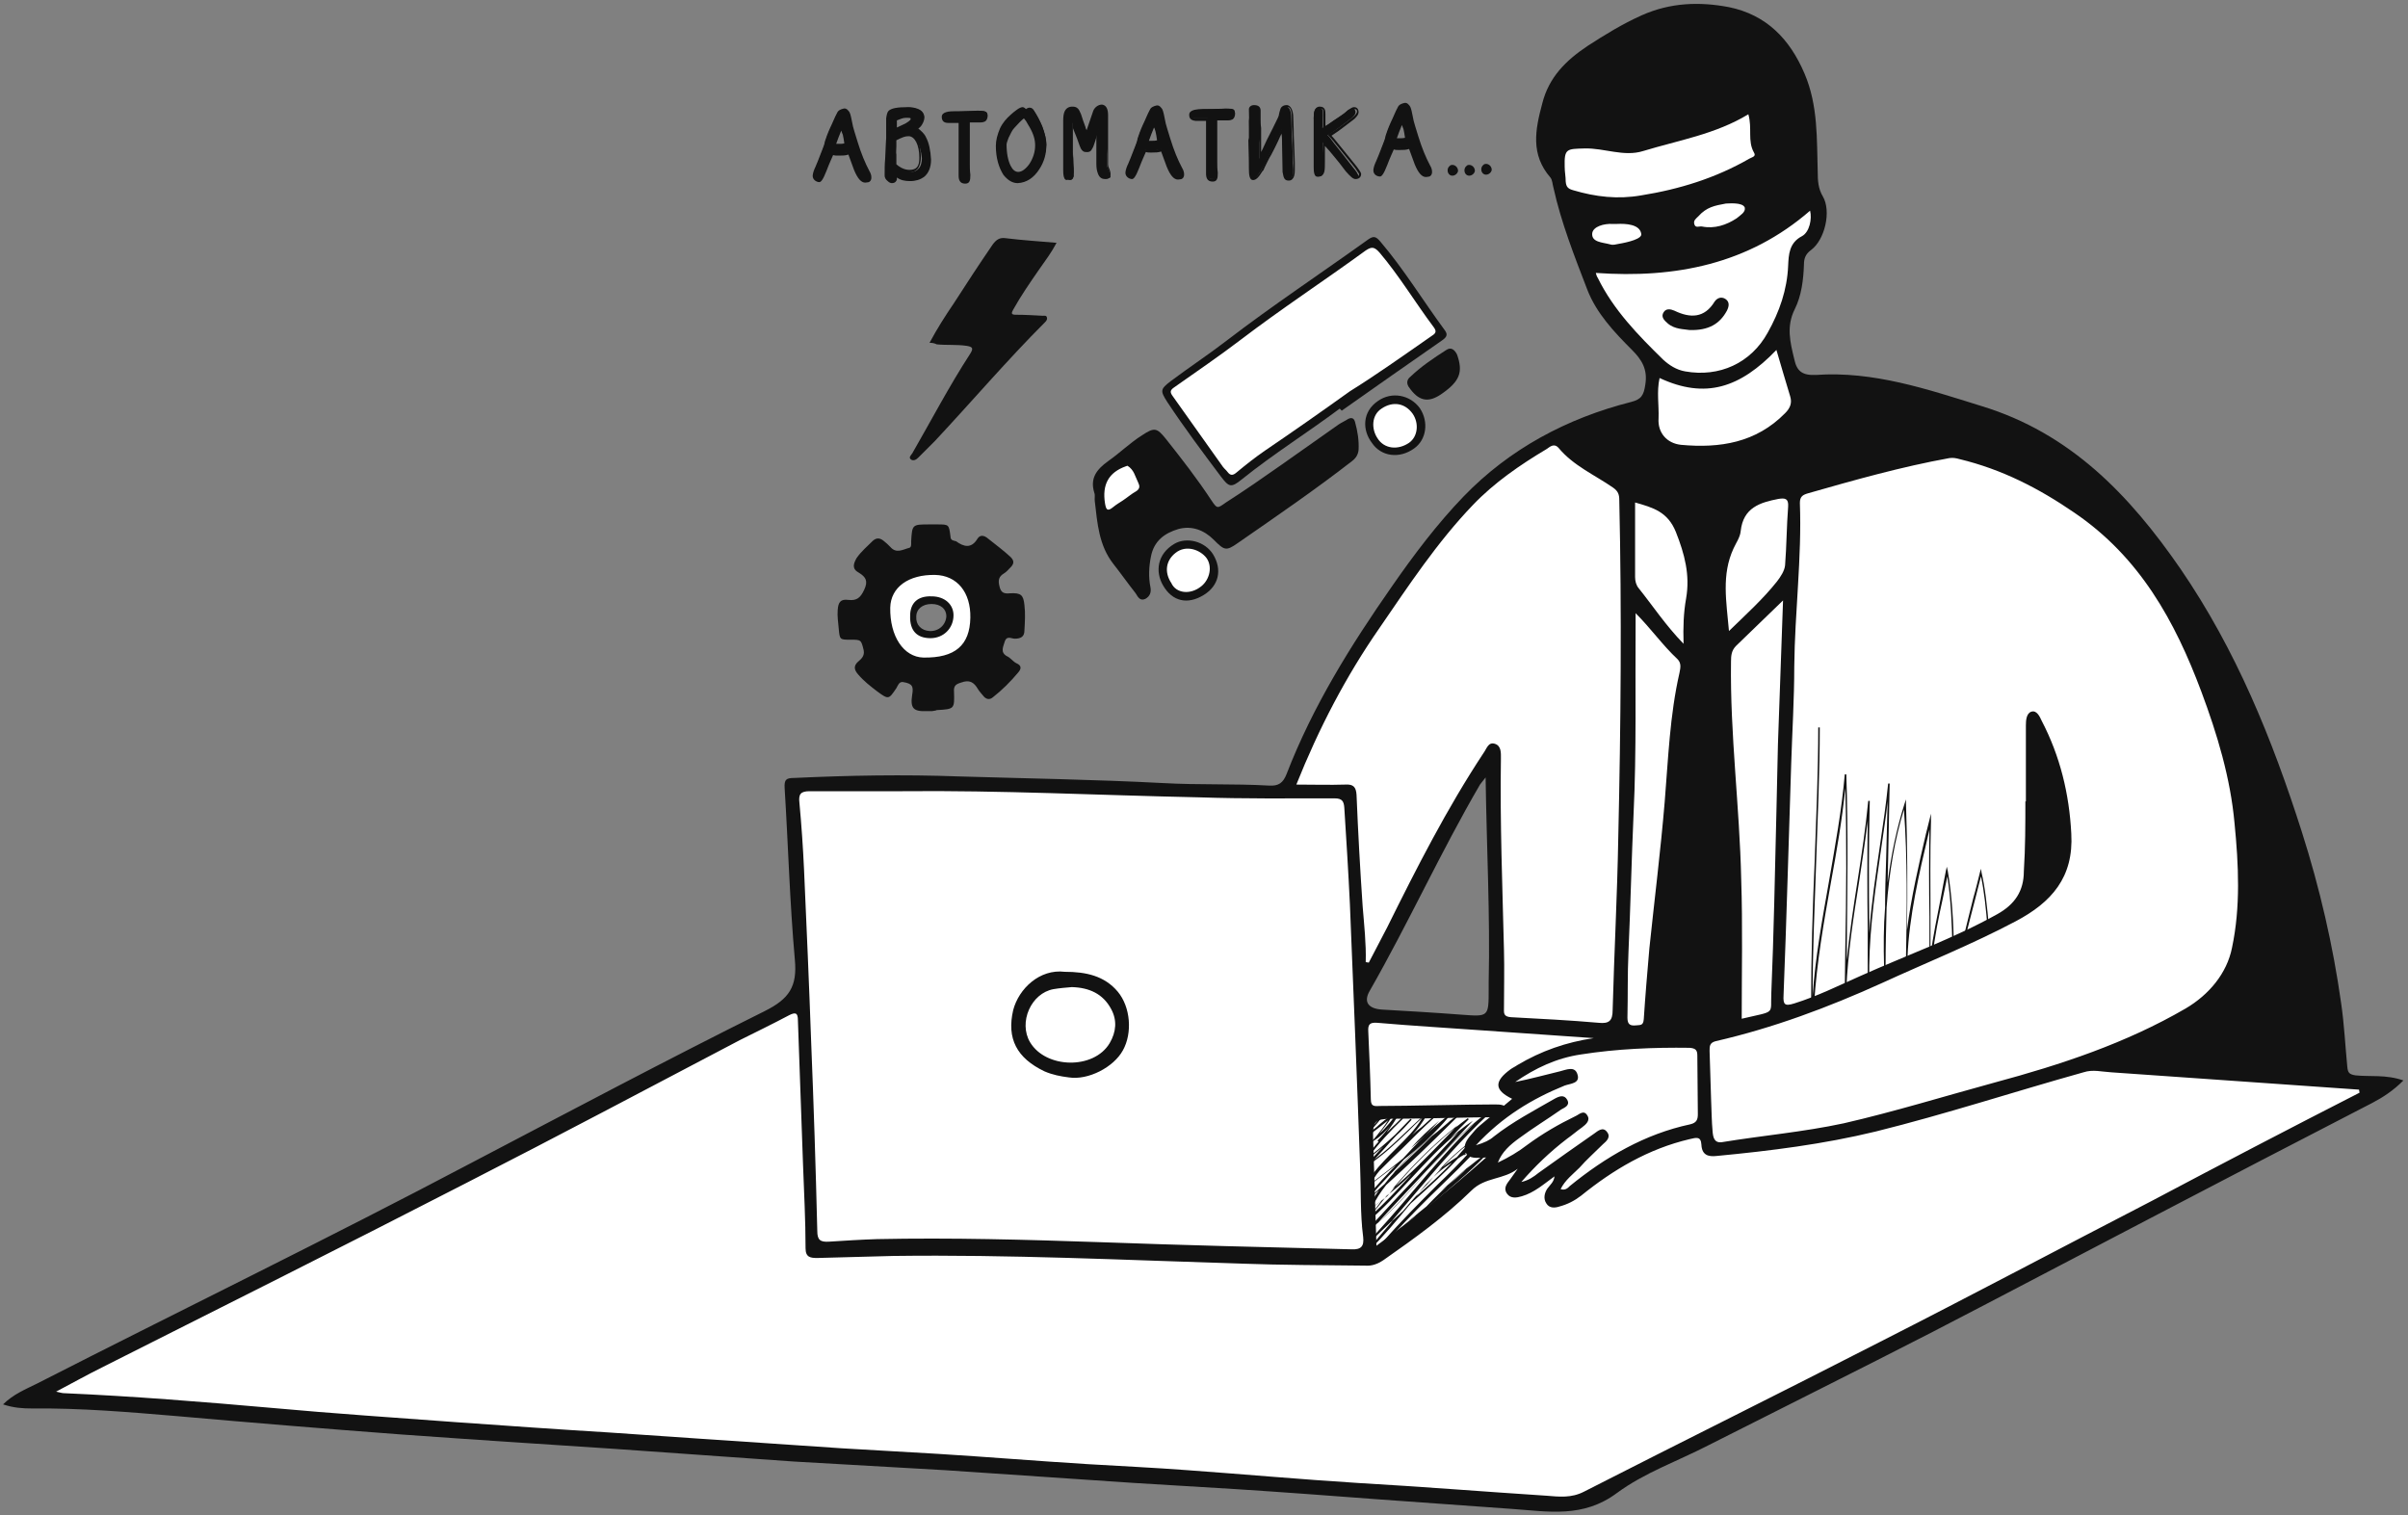 <?xml version="1.0" encoding="UTF-8"?>
<svg width="472px" height="297px" viewBox="0 0 472 297" version="1.1" xmlns="http://www.w3.org/2000/svg" xmlns:xlink="http://www.w3.org/1999/xlink">
    <rect x="0" y="0" width="472" height="297" fill="#808080" stroke="none"/>
    <!-- Generator: Sketch 52.6 (67491) - http://www.bohemiancoding.com/sketch -->
    <title>Group 25</title>
    <desc>Created with Sketch.</desc>
    <g id="diplomtime.ru-v3.1" stroke="none" stroke-width="1" fill="none" fill-rule="evenodd">
        <g id="Group-25">
            <g id="Group" transform="translate(159, 20)" fill="#121212">
                <g>
                    <g transform="translate(0, 1)" fill-rule="nonzero" id="Shape">
                        <path d="M11.2,14.4 C11.1,14.4 10.9,14.4 10.6,14.4 C10,14.4 9.3,13.6 8.7,12.1 C8.3,11 7.9,9.9 7.5,8.8 C6.8,9 6.3,9.1 5.6,9.1 L5.1,9.1 C4.7,9.1 4.5,9.1 4.1,9 C3.9,9.4 3.4,10.5 2.7,12.4 C2.2,13.7 1.8,14.4 1.5,14.4 C1,14.4 0.5,14 0.5,13.5 C0.5,13.3 0.6,12.8 0.9,12.1 C1.1,11.6 1.2,11.1 1.4,10.7 L2.3,8.3 C2.5,7.8 2.7,7.3 2.8,6.7 C3,6.1 3.3,5.2 3.8,4.2 C4.3,3.1 4.7,2.1 5.2,1.2 C5.4,0.9 5.8,0.6 6.2,0.6 C6.4,0.6 6.6,0.6 6.8,0.7 C7,0.8 7.1,1 7.2,1.3 C7.3,1.5 7.5,2.4 7.8,3.9 C8,4.5 8.2,5.6 8.7,7 C9.4,9.3 10.2,11.2 11.1,12.8 C11.4,13.3 11.5,13.7 11.5,13.9 C11.5,14.1 11.4,14.3 11.2,14.4 Z M6.4,5.4 C6.3,4.9 6.1,4.4 5.9,3.9 C5.4,5.1 4.9,6.4 4.6,7.5 L5.5,7.6 C5.9,7.6 6.5,7.5 6.8,7.5 C6.7,6.6 6.6,5.9 6.4,5.4 Z"></path>
                        <path d="M0.3,13.5 C0.3,13.2 0.4,12.7 0.7,12 L0.8,11.8 C1,11.4 1.1,11 1.3,10.6 L2.2,8.3 C2.4,7.8 2.6,7.3 2.7,6.7 C2.9,6.1 3.2,5.2 3.7,4.1 C4.2,3.1 4.6,2 5.1,1.1 C5.3,0.6 5.9,0.4 6.3,0.3 C6.6,0.2 6.9,0.3 7.1,0.5 C7.3,0.7 7.5,0.9 7.6,1.2 C7.7,1.4 7.9,2.2 8.2,3.8 C8.3,4.2 8.6,5.2 9.1,6.8 C9.8,9.1 10.6,11 11.4,12.5 C11.7,13 11.8,13.4 11.8,13.8 C11.8,14.4 11.5,14.6 11.3,14.7 C11.2,14.7 10.9,14.8 10.6,14.8 C9.8,14.8 9.1,14 8.4,12.3 C8,11.3 7.7,10.3 7.3,9.3 C6.7,9.5 6.2,9.5 5.6,9.5 L5.1,9.5 C4.8,9.5 4.6,9.5 4.3,9.4 C4.1,9.9 3.6,10.9 3,12.5 C2.3,14.3 1.9,14.7 1.6,14.7 C1,14.7 0.3,14.2 0.3,13.5 Z M11.3,13.8 C11.3,13.6 11.2,13.3 10.9,12.8 C10,11.2 9.2,9.3 8.5,7 C8,5.4 7.7,4.4 7.6,3.9 C7.4,2.8 7.1,1.6 7,1.3 C6.9,1.1 6.8,1 6.7,0.9 C6.6,0.8 6.5,0.8 6.3,0.8 C5.9,0.9 5.6,1.1 5.5,1.3 C5,2.2 4.6,3.2 4.1,4.3 C3.7,5.3 3.3,6.2 3.1,6.8 C2.9,7.4 2.7,8 2.5,8.4 L1.6,10.8 C1.4,11.2 1.3,11.6 1.2,12 L1.1,12.2 C0.8,13 0.8,13.4 0.8,13.5 C0.8,13.9 1.2,14.2 1.6,14.2 C1.6,14.2 1.9,14 2.5,12.4 C3.1,10.8 3.6,9.6 3.9,9 L4,8.8 L4.2,8.9 C4.5,9 4.8,9 5.1,9 L5.6,9 C6.3,9 6.8,8.9 7.4,8.7 L7.7,8.6 L7.8,8.9 C8.2,10 8.6,11.1 9,12.2 C9.5,13.6 10.1,14.3 10.7,14.3 C11,14.3 11.1,14.3 11.2,14.3 C11.2,14.1 11.3,14 11.3,13.8 Z M4.3,7.7 L4.4,7.4 C4.7,6.3 5.2,5 5.7,3.8 L6,3.2 L6.3,3.8 C6.5,4.3 6.7,4.9 6.8,5.4 C6.9,5.9 7,6.6 7.2,7.4 L7.2,7.7 L6.9,7.7 C6.6,7.8 6,7.8 5.5,7.8 L4.3,7.7 Z M5.9,4.6 C5.5,5.5 5.2,6.4 4.9,7.2 L5.5,7.2 C5.8,7.2 6.2,7.2 6.5,7.1 C6.4,6.4 6.3,5.8 6.2,5.4 C6.1,5.2 6,4.9 5.9,4.6 Z"></path>
                    </g>
                    <g transform="translate(14, 1)" fill-rule="nonzero" id="Shape">
                        <path d="M7.9,13.4 C7.2,13.9 6.4,14.2 5.4,14.2 C4.1,14.2 3.3,13.9 2.5,13.2 C2.5,13.7 2.5,14 2.5,14.1 C2.4,14.5 2.2,14.6 1.8,14.6 C1.6,14.6 1.4,14.5 1.2,14.3 C0.9,14 0.8,13.7 0.8,13.3 C0.8,12.2 0.8,11.2 0.9,10.1 C1,7.4 1.1,6 1.1,6 C1.1,4.1 1.1,2.8 1.1,2.1 C1.2,1.4 1.3,1 1.5,0.8 C2,0.4 2.9,0.2 5.1,0.1 C5.7,0.1 6.3,0.2 6.8,0.4 C7.6,0.7 8,1.1 8,1.7 C8,2.1 7.9,2.5 7.6,3 C7.3,3.5 7,3.8 6.5,4.1 C7.3,4.6 7.9,5.2 8.3,5.9 C8.9,7 9.2,8.4 9.2,10.2 C9.2,11.6 8.7,12.7 7.9,13.4 Z M5.1,5.5 C4.4,5.5 3.8,5.7 2.5,6.4 C2.5,6.7 2.5,7.1 2.5,7.8 C2.5,8.4 2.4,9 2.5,9.4 C2.5,9.6 2.5,9.9 2.5,10.4 C2.5,10.9 2.5,11.3 2.5,11.4 C2.8,11.7 3.2,12 3.7,12.2 C4.3,12.5 4.9,12.7 5.5,12.7 C6.3,12.7 6.8,12.4 7.2,11.9 C7.5,11.5 7.7,10.8 7.7,10 C7.4,7.2 6.4,5.5 5.1,5.5 Z M5,1.9 L4.5,1.9 C3.8,1.9 3.1,2.2 2.5,2.5 L2.5,4.5 L4.6,3.5 C5.4,3.1 5.8,2.7 5.7,2.4 C5.7,1.9 5.5,1.9 5,1.9 Z"></path>
                        <path d="M0.4,13.4 C0.4,12.2 0.4,11.2 0.5,10.2 C0.6,7.5 0.7,6.1 0.7,6.1 C0.7,6.1 0.7,6.1 0.7,6.1 C0.7,4 0.7,2.8 0.7,2.2 C0.8,1.5 0.9,1 1.2,0.7 C1.8,0.2 2.9,0 5,0 C5.6,0 6.3,0.1 6.8,0.3 C7.7,0.6 8.1,1.2 8.2,1.9 C8.2,2.3 8.1,2.8 7.8,3.3 C7.6,3.7 7.3,4 7,4.2 C7.6,4.7 8.2,5.2 8.5,5.9 C9.1,7 9.4,8.5 9.5,10.3 C9.5,11.8 9,13 8.1,13.7 C7.4,14.2 6.5,14.5 5.4,14.5 C4.3,14.5 3.5,14.3 2.8,13.8 C2.8,14 2.8,14.1 2.8,14.2 C2.7,14.5 2.5,14.9 1.8,14.9 C1.6,14.9 1.3,14.8 1,14.5 C0.6,14.2 0.4,13.8 0.4,13.4 Z M7.7,1.7 C7.7,1.4 7.6,1 6.7,0.6 C6.2,0.4 5.6,0.3 5,0.3 C3.1,0.3 2.1,0.5 1.6,0.9 C1.5,1 1.3,1.2 1.3,2 C1.2,2.6 1.2,3.8 1.3,5.9 C1.3,5.9 1.3,7.3 1.1,10 C1.1,11 1,12 1,13.2 C1,13.5 1.1,13.8 1.4,14 C1.6,14.1 1.7,14.2 1.8,14.2 C2.2,14.2 2.2,14.1 2.2,13.9 C2.2,13.8 2.2,13.4 2.2,13 L2.2,12.4 L2.7,12.8 C3.4,13.4 4.2,13.7 5.4,13.7 C6.4,13.7 7.2,13.4 7.8,13 C8.6,12.4 9,11.4 9,10 C9,8.3 8.7,6.9 8.1,5.9 C7.7,5.2 7.1,4.6 6.4,4.2 L6,4 L6.4,3.8 C6.8,3.6 7.1,3.3 7.4,2.8 C7.5,2.4 7.7,2.1 7.7,1.7 Z M2.1,11.4 L2.1,11.3 C2.1,11.2 2.1,10.8 2.1,10.3 C2.1,9.8 2.1,9.5 2.1,9.3 C2.1,8.9 2.1,8.4 2.1,7.7 C2.1,7 2.2,6.6 2.1,6.4 L2.1,6.2 L2.2,6.1 C3.5,5.4 4.1,5.2 4.9,5.1 C6.5,5.1 7.5,7 7.5,9.8 C7.5,10.7 7.3,11.4 7,11.9 C6.6,12.5 6,12.8 5.1,12.8 C4.5,12.8 3.9,12.6 3.2,12.3 C2.9,12.1 2.5,11.8 2.1,11.4 Z M2.7,6.5 C2.7,6.8 2.7,7.1 2.7,7.7 C2.7,8.3 2.6,8.9 2.7,9.3 C2.7,9.5 2.7,9.8 2.7,10.3 C2.7,10.7 2.7,11 2.7,11.2 C2.9,11.4 3.3,11.7 3.7,11.9 C4.3,12.2 4.8,12.3 5.3,12.3 C6,12.3 6.5,12.1 6.8,11.7 C7.1,11.3 7.2,10.7 7.2,9.9 C7.2,7.4 6.3,5.7 5.1,5.7 C4.4,5.7 3.9,5.9 2.7,6.5 Z M2.3,4.8 L2.3,2.2 L2.7,2 C3.2,1.8 3.8,1.5 4.5,1.5 L5,1.5 C5.4,1.5 5.9,1.5 6,2.1 C6.1,2.6 5.7,3 4.8,3.5 L2.3,4.8 Z M2.8,2.6 L2.8,4 L4.5,3.2 C5.5,2.6 5.5,2.4 5.5,2.3 C5.5,2.2 5.5,2.1 5,2.1 L4.5,2.1 C3.9,2.1 3.4,2.4 2.8,2.6 Z"></path>
                    </g>
                    <g transform="translate(25, 1)">
                        <path d="M9,2.5 C8.9,2.6 8.6,2.6 8.3,2.6 L5.9,2.6 C5.9,3 5.9,3.6 5.9,4.3 C5.9,5 5.9,5.6 5.9,5.9 C5.9,7.9 5.9,9.7 5.8,11.1 C5.8,11.8 5.8,12.5 5.9,13.3 C5.9,14.4 5.8,14.6 5.1,14.6 C4.3,14.6 4.1,14.1 4.1,13.2 C4.1,12.5 4.1,11 4.1,9 C4.1,6.9 4.1,5.8 4.1,5.6 C4.1,4.5 4.1,3.8 4.2,2.7 C3.9,2.7 3.6,2.7 3.5,2.7 C3.3,2.7 3,2.7 2.5,2.7 C2.1,2.7 1.8,2.7 1.8,2.7 C1.3,2.7 1,2.5 1,1.8 C1,1.2 1.8,1 3.4,0.9 L4.1,0.9 C5.1,0.9 6.3,0.9 7.8,0.8 C9,0.8 9.5,0.8 9.5,1.4 C9.3,2 9.2,2.4 9,2.5 Z" id="Path"></path>
                        <path d="M0.6,1.9 C0.6,0.9 2.1,0.8 3.2,0.8 L3.9,0.8 C5.1,0.8 6.3,0.7 7.6,0.7 C8.7,0.7 9.5,0.7 9.6,1.6 C9.6,2.2 9.4,2.6 9.1,2.8 C8.9,2.9 8.6,3 8.2,3 L6.1,3 C6.1,3.3 6.1,3.7 6.1,4.1 L6.1,5 C6.1,5.5 6.1,5.8 6.1,6.1 C6.1,7.4 6.1,8.6 6.1,9.7 C6.1,10.3 6.1,10.8 6.1,11.2 C6.1,11.8 6.1,12.5 6.2,13.2 L6.2,13.4 C6.2,13.4 6.2,13.4 6.2,13.4 C6.2,14.3 6.1,15 5.2,15 C4.1,15 3.9,14.2 3.9,13.4 C3.9,12.9 3.9,12.1 3.9,11.1 L3.9,9.2 C3.9,7.9 3.9,7 3.9,6.4 C3.9,6 3.9,5.8 3.9,5.7 C3.9,4.7 3.9,4 3.9,3.1 C3.7,3.1 3.6,3.1 3.5,3.1 C3.4,3.1 3.1,3.1 2.9,3.1 L2.5,3.1 C2.2,3.1 2,3.1 1.9,3.1 C1,3.1 0.6,2.7 0.6,1.9 Z M9.1,1.5 C9.1,1.3 9,1.2 7.7,1.2 C6.4,1.3 5.1,1.3 4,1.3 L3.3,1.3 C2,1.3 1.2,1.5 1.2,1.9 C1.2,2.4 1.4,2.5 1.7,2.5 C1.7,2.5 1.7,2.5 1.8,2.5 C1.9,2.5 2.1,2.5 2.4,2.5 L2.8,2.5 C3.1,2.5 3.3,2.5 3.4,2.5 C3.5,2.5 3.6,2.5 3.8,2.5 L4.4,2.5 L4.4,2.8 C4.3,3.8 4.3,4.6 4.3,5.6 C4.3,5.7 4.3,5.9 4.3,6.3 C4.3,6.9 4.3,7.8 4.3,9.1 L4.3,11 C4.3,12 4.3,12.8 4.3,13.3 C4.3,14.3 4.5,14.4 5,14.4 C5.4,14.4 5.5,14.4 5.5,13.4 L5.5,13.2 C5.5,12.5 5.5,11.8 5.4,11.2 C5.4,10.7 5.4,10.2 5.4,9.6 C5.4,8.5 5.4,7.3 5.4,6 C5.4,5.7 5.4,5.4 5.4,4.9 L5.4,4 C5.4,3.5 5.4,3 5.4,2.7 L5.4,2.4 L8.1,2.4 C8.5,2.4 8.7,2.3 8.7,2.3 C9,2.2 9.1,1.9 9.1,1.5 Z" id="Shape" fill-rule="nonzero"></path>
                    </g>
                    <g transform="translate(36, 1)" fill-rule="nonzero" id="Shape">
                        <path d="M8.6,12.1 C7.6,13.8 6.2,14.6 4.6,14.6 C3.7,14.6 2.9,14.1 2.1,13.1 C1,11.8 0.4,9.9 0.4,7.5 C0.4,6.4 0.6,5.4 1.2,4.3 C1.7,3.2 2.4,2.3 3.3,1.6 C3.6,1.3 4,1 4.4,0.7 C4.9,0.3 5.3,0.2 5.5,0.2 C5.6,0.2 5.7,0.2 5.9,0.3 C6,0.4 6.1,0.4 6.2,0.6 L6.5,0.4 C6.7,0.3 6.8,0.3 7,0.2 C7.2,0.2 7.4,0.3 7.6,0.6 C8.2,1.5 8.8,2.6 9.3,3.8 C9.8,5.1 10.1,6.3 10.1,7.3 C10,9.1 9.5,10.6 8.6,12.1 Z M7,3.8 C6.8,3.5 6.6,3.1 6.2,2.6 C5.9,2.2 5.8,1.9 5.7,1.8 C5.2,2.1 4.5,2.8 3.5,3.9 C3.1,4.4 2.7,5 2.4,5.9 C2.1,6.6 2,7.1 2,7.3 C2,9.1 2.3,10.6 2.8,11.6 C3.3,12.5 3.9,13 4.6,13 C5.5,13 6.3,12.4 7,11.3 C7.8,10.1 8.1,8.9 8.1,7.6 C8.1,6.3 7.8,5.2 7,3.8 Z"></path>
                        <path d="M0.2,7.6 C0.2,6.5 0.5,5.4 1,4.2 C1.5,3.1 2.3,2.2 3.1,1.5 C3.4,1.2 3.8,0.9 4.2,0.6 C4.7,0.2 5.2,-2.27373675e-13 5.4,-2.27373675e-13 C5.6,-2.27373675e-13 5.8,0.1 5.9,0.2 L6,0.3 C6,0.3 6,0.3 6.1,0.4 L6.2,0.3 C6.4,0.2 6.6,0.1 6.8,0.1 C7.1,0.1 7.4,0.3 7.6,0.6 C8.2,1.5 8.8,2.6 9.3,3.8 C9.8,5.2 10.1,6.4 10.1,7.4 C10.1,9.1 9.7,10.7 8.7,12.2 C7.6,13.9 6.2,14.8 4.5,14.9 C3.5,14.9 2.6,14.4 1.7,13.3 C0.8,11.9 0.2,10 0.2,7.6 Z M9.7,7.4 C9.7,6.5 9.4,5.3 8.9,4 C8.4,2.8 7.9,1.8 7.3,0.9 C7.2,0.7 7,0.6 6.9,0.6 C6.8,0.6 6.7,0.6 6.6,0.7 L6.1,1 L5.9,0.8 C5.8,0.7 5.8,0.7 5.7,0.6 L5.6,0.5 C5.5,0.4 5.5,0.4 5.4,0.4 C5.3,0.4 5,0.5 4.5,0.9 C4.1,1.2 3.7,1.4 3.4,1.7 C2.6,2.4 1.9,3.2 1.4,4.3 C0.9,5.3 0.6,6.4 0.6,7.4 C0.6,9.7 1.2,11.5 2.2,12.8 C3,13.7 3.8,14.2 4.5,14.2 C6,14.2 7.2,13.4 8.2,11.8 C9.3,10.6 9.7,9 9.7,7.4 Z M1.8,7.3 C1.8,7.1 1.9,6.6 2.2,5.8 C2.6,4.9 2.9,4.2 3.4,3.7 C4.4,2.6 5.1,1.9 5.6,1.6 L5.9,1.4 L6,1.7 C6,1.8 6.2,2 6.5,2.5 C6.8,3 7.1,3.4 7.3,3.7 C8.1,5.2 8.4,6.3 8.4,7.5 C8.4,8.9 8,10.2 7.3,11.4 C6.5,12.6 5.6,13.3 4.7,13.3 C3.9,13.3 3.2,12.8 2.7,11.8 C2.1,10.6 1.8,9.2 1.8,7.3 Z M5.7,2.2 C5.2,2.6 4.6,3.2 3.8,4.1 C3.4,4.5 3.1,5.2 2.7,6 C2.5,6.5 2.3,7.1 2.3,7.3 C2.3,9.1 2.6,10.5 3.1,11.5 C3.5,12.3 4,12.7 4.6,12.7 C5.3,12.7 6.1,12.1 6.8,11.1 C7.5,10 7.9,8.8 7.9,7.5 C7.9,6.4 7.6,5.3 6.8,3.9 C6.6,3.6 6.4,3.2 6.1,2.7 C5.9,2.5 5.8,2.3 5.7,2.2 Z"></path>
                    </g>
                    <g transform="translate(49, 0)">
                        <path d="M9.6,14.8 C9.5,14.9 9.2,15 8.9,15 C8.4,15 8,14.7 7.8,14.1 C7.6,13.7 7.6,13 7.6,12.3 C7.6,11.2 7.6,10 7.6,8.7 L7.6,4.9 C7.1,6 6.9,7 6.7,7.6 C6.4,8.4 6.3,8.9 6.1,9.1 C5.9,9.6 5.6,9.8 5.2,9.8 C4.8,9.8 4.5,9.4 4.2,8.7 L3.7,7.3 L2.3,4.1 C2.3,4.8 2.3,5.9 2.3,7.3 C2.3,8.7 2.3,9.5 2.3,9.8 C2.3,10.2 2.3,10.8 2.4,11.8 C2.5,12.8 2.5,13.4 2.5,13.7 C2.5,14.7 2.3,15.3 1.7,15.3 C1,15.3 0.8,14.4 0.7,13.1 C0.7,12.2 0.7,10.6 0.7,8.4 C0.7,6.2 0.7,4.6 0.7,3.6 C0.7,2.8 0.8,2.2 0.9,1.8 C1.1,1.3 1.5,1.1 2.2,1.1 C2.6,1.1 2.9,1.2 3.1,1.4 C3.3,1.6 3.5,1.9 3.7,2.5 C3.8,2.7 4.1,3.6 4.6,5.1 C4.8,5.6 4.9,6 5.1,6.3 L6.6,1.9 C6.9,1.3 7.5,0.9 8.1,0.9 C8.7,1 9,1.6 9,2.8 C9,3.2 9,4 9,5.2 C9,6.4 9,7.3 9,8 C9,8.5 9,9.2 9,10.2 C9,11.2 9,11.9 9,12.4 C9,12.6 9.1,12.9 9.3,13.3 C9.5,13.7 9.6,14 9.6,14.3 C9.7,14.6 9.7,14.8 9.6,14.8 Z" id="Path"></path>
                        <path d="M0.4,13.2 C0.4,12.6 0.4,11.1 0.4,8.5 C0.4,6.6 0.4,4.9 0.4,3.7 C0.4,2.8 0.5,2.2 0.7,1.8 C1,1.2 1.5,0.9 2.2,0.9 C2.7,0.9 3,1 3.3,1.3 C3.5,1.5 3.7,1.9 3.9,2.4 L4,2.7 C4.1,3.1 4.4,3.9 4.8,5 L4.8,5.1 C4.9,5.3 4.9,5.4 5,5.5 L6.3,1.7 C6.6,1 7.3,0.5 8,0.5 C8.8,0.6 9.2,1.3 9.2,2.6 C9.2,3 9.2,3.8 9.2,5 C9.2,6.2 9.2,7.1 9.2,7.8 C9.2,8.3 9.2,9 9.2,10 C9.2,11 9.2,11.7 9.2,12.2 C9.2,12.3 9.2,12.6 9.4,13 C9.8,13.9 9.7,14.5 9.5,14.8 C9.3,15 9,15.1 8.6,15.1 C8.1,15.1 7.5,14.9 7.2,14 C7,13.5 6.9,12.9 6.9,12.1 C6.9,11 6.9,9.8 6.9,8.5 L6.9,6.2 C6.8,6.6 6.6,7 6.5,7.5 C6.2,8.3 6,8.8 5.9,9 C5.6,9.6 5.2,9.8 4.8,9.8 C4.3,9.8 3.9,9.4 3.6,8.5 L3.1,7.1 L2.3,5.1 C2.3,5.4 2.3,5.7 2.3,6 L2.3,6.9 C2.3,7.6 2.3,8.2 2.3,8.6 C2.3,9 2.3,9.2 2.3,9.4 C2.3,9.6 2.3,10.2 2.4,11.4 C2.5,12.6 2.5,13.2 2.5,13.3 C2.5,14.9 1.9,15.2 1.4,15.2 C0.4,15.7 0.4,13.9 0.4,13.2 Z M8.9,8.1 C8.9,7.4 8.9,6.4 8.9,5.3 C8.9,4.1 8.9,3.3 8.9,2.9 C8.9,1.9 8.7,1.3 8.2,1.3 C7.7,1.3 7.2,1.6 7,2.1 L5.3,7.1 L5,6.6 C4.9,6.3 4.7,6 4.5,5.5 L4.5,5.4 C4.1,4.3 3.8,3.5 3.7,3.1 L3.6,2.8 C3.4,2.3 3.2,2 3.1,1.8 C2.9,1.6 2.7,1.6 2.4,1.6 C1.9,1.6 1.6,1.8 1.4,2.2 C1.3,2.4 1.2,2.9 1.2,3.9 C1.2,4.8 1.2,6.3 1.2,8.7 C1.2,10.6 1.2,12.3 1.2,13.3 C1.2,15 1.6,15.2 1.9,15.2 C2.3,15.2 2.5,14.7 2.5,13.8 C2.5,13.7 2.5,13.1 2.4,11.9 C2.3,11.1 2.3,10.3 2.3,9.9 C2.3,9.8 2.3,9.5 2.3,9.1 C2.3,8.7 2.3,8.1 2.3,7.4 L2.3,6.5 C2.3,5.6 2.3,4.8 2.3,4.2 L2.3,2.8 L4.2,7.3 L4.7,8.7 C4.9,9.3 5.2,9.6 5.4,9.6 C5.6,9.6 5.8,9.4 6,9 C6.1,8.8 6.3,8.3 6.5,7.6 C6.8,6.7 7.1,5.8 7.4,4.9 L7.9,3.6 L7.9,8.8 C7.9,10.2 7.9,11.4 7.9,12.4 C7.9,13.1 8,13.7 8.1,14.1 C8.3,14.6 8.5,14.8 9,14.8 C9.4,14.8 9.5,14.7 9.5,14.7 C9.5,14.7 9.5,14.6 9.5,14.3 C9.5,14.1 9.5,13.9 9.3,13.4 C9.1,13 9,12.6 9,12.4 C9,12 9,11.3 9,10.2 C8.9,9.2 8.9,8.5 8.9,8.1 C8.9,8.1 8.9,8.1 8.9,8.1 Z" id="Shape" fill-rule="nonzero"></path>
                    </g>
                    <g transform="translate(61, 0)" fill-rule="nonzero" id="Shape">
                        <path d="M11.5,14.8 C11.4,14.8 11.2,14.8 10.9,14.8 C10.3,14.8 9.6,14 9,12.5 C8.6,11.4 8.2,10.3 7.8,9.2 C7.1,9.4 6.6,9.5 5.9,9.5 L5.4,9.5 C5,9.5 4.8,9.5 4.4,9.4 C4.2,9.8 3.7,10.9 3,12.8 C2.5,14.1 2.1,14.8 1.8,14.8 C1.3,14.8 0.8,14.4 0.8,13.9 C0.8,13.7 0.9,13.2 1.2,12.5 C1.4,12 1.5,11.5 1.7,11.1 L2.6,8.7 C2.8,8.2 3,7.7 3.1,7.1 C3.3,6.5 3.6,5.6 4.1,4.6 C4.6,3.5 5,2.5 5.5,1.6 C5.7,1.3 6.1,1 6.5,1 C6.7,1 6.9,1 7.1,1.1 C7.3,1.2 7.4,1.4 7.5,1.7 C7.6,1.9 7.8,2.8 8.1,4.3 C8.3,4.9 8.5,6 9,7.4 C9.7,9.7 10.5,11.6 11.4,13.2 C11.7,13.7 11.8,14.1 11.8,14.3 C11.9,14.5 11.8,14.7 11.5,14.8 Z M6.8,5.8 C6.7,5.3 6.5,4.8 6.3,4.3 C5.8,5.5 5.3,6.8 5,7.9 L5.9,8 C6.3,8 6.9,7.9 7.2,7.9 C7,7 6.9,6.3 6.8,5.8 Z"></path>
                        <path d="M0.6,13.9 C0.6,13.6 0.7,13.1 1,12.4 L1.1,12.2 C1.3,11.8 1.4,11.4 1.6,11 L2.5,8.7 C2.7,8.2 2.9,7.7 3,7.1 C3.2,6.5 3.5,5.6 4,4.5 C4.5,3.5 4.9,2.4 5.4,1.5 C5.6,1 6.2,0.8 6.6,0.7 C6.9,0.6 7.2,0.7 7.4,0.9 C7.6,1.1 7.8,1.3 7.9,1.6 C8,1.8 8.2,2.6 8.5,4.2 C8.6,4.6 8.9,5.6 9.4,7.2 C10.1,9.5 10.9,11.4 11.7,12.9 C12,13.4 12.1,13.8 12.1,14.2 C12.1,14.8 11.8,15 11.6,15.1 C11.5,15.1 11.2,15.2 10.9,15.2 C10.1,15.2 9.4,14.4 8.7,12.7 C8.3,11.7 8,10.7 7.6,9.7 C7,9.9 6.5,9.9 5.9,9.9 L5.4,9.9 C5.1,9.9 4.9,9.9 4.6,9.8 C4.4,10.3 3.9,11.3 3.3,12.9 C2.6,14.7 2.2,15.1 1.9,15.1 C1.3,15.1 0.6,14.6 0.6,13.9 Z M11.6,14.2 C11.6,14 11.5,13.7 11.2,13.2 C10.3,11.6 9.5,9.7 8.8,7.4 C8.3,5.8 8,4.8 7.9,4.3 C7.7,3.2 7.4,2 7.3,1.7 C7.2,1.5 7.1,1.4 7,1.3 C6.9,1.2 6.8,1.2 6.6,1.2 C6.2,1.3 5.9,1.5 5.8,1.7 C5.3,2.6 4.9,3.6 4.4,4.7 C4,5.7 3.6,6.6 3.4,7.2 C3.2,7.8 3,8.4 2.8,8.8 L1.9,11.2 C1.7,11.6 1.6,12 1.5,12.4 L1.4,12.6 C1.1,13.4 1.1,13.8 1.1,13.9 C1.1,14.3 1.5,14.6 1.9,14.6 C1.9,14.6 2.2,14.4 2.8,12.8 C3.4,11.2 3.9,10 4.2,9.4 L4.3,9.2 L4.5,9.3 C4.8,9.4 5.1,9.4 5.4,9.4 L5.9,9.4 C6.6,9.4 7.1,9.3 7.7,9.1 L8,9 L8.1,9.3 C8.5,10.4 8.9,11.5 9.3,12.6 C9.8,14 10.4,14.7 11,14.7 C11.3,14.7 11.4,14.7 11.5,14.7 C11.5,14.5 11.6,14.4 11.6,14.2 Z M4.6,8.1 L4.7,7.8 C5,6.7 5.5,5.4 6,4.2 L6.3,3.6 L6.6,4.2 C6.8,4.7 7,5.3 7.1,5.8 C7.2,6.3 7.3,7 7.5,7.8 L7.5,8.1 L7.2,8.1 C6.9,8.2 6.3,8.2 5.8,8.2 L4.6,8.1 Z M6.2,5 C5.8,5.9 5.5,6.8 5.2,7.6 L5.8,7.6 C6.1,7.6 6.5,7.6 6.8,7.5 C6.7,6.8 6.6,6.2 6.5,5.8 C6.4,5.6 6.4,5.3 6.2,5 Z"></path>
                    </g>
                    <g transform="translate(74, 1)">
                        <path d="M8.5,2 C8.4,2.1 8.1,2.1 7.8,2.1 L5.4,2.1 C5.4,2.5 5.4,3.1 5.4,3.8 C5.4,4.5 5.4,5.1 5.4,5.4 C5.4,7.4 5.4,9.2 5.3,10.6 C5.3,11.3 5.3,12 5.4,12.8 C5.4,13.9 5.3,14.1 4.6,14.1 C3.8,14.1 3.6,13.6 3.6,12.7 C3.6,12 3.6,10.5 3.6,8.5 C3.6,6.4 3.6,5.3 3.6,5.1 C3.6,4 3.6,3.3 3.7,2.2 C3.4,2.2 3.1,2.2 3,2.2 C2.8,2.2 2.5,2.2 2,2.2 C1.6,2.2 1.3,2.2 1.3,2.2 C0.8,2.2 0.5,2 0.5,1.3 C0.5,0.7 1.3,0.5 2.9,0.4 L3.6,0.4 C4.6,0.4 5.8,0.4 7.3,0.3 C8.5,0.3 9,0.3 9,0.9 C8.8,1.6 8.7,1.9 8.5,2 Z" id="Path"></path>
                        <path d="M0.1,1.5 C0.1,0.5 1.6,0.4 2.7,0.4 L3.4,0.4 C4.6,0.4 5.8,0.3 7.1,0.3 C8.2,0.3 9,0.3 9.1,1.2 C9.1,1.8 8.9,2.2 8.6,2.4 C8.4,2.5 8.1,2.6 7.7,2.6 L5.6,2.6 C5.6,2.9 5.6,3.3 5.6,3.7 L5.6,4.6 C5.6,5.1 5.6,5.4 5.6,5.7 C5.6,7 5.6,8.2 5.6,9.3 C5.6,9.9 5.6,10.4 5.6,10.8 C5.6,11.4 5.6,12.1 5.7,12.8 L5.7,13 C5.7,13 5.7,13 5.7,13 C5.7,13.9 5.6,14.6 4.7,14.6 C3.6,14.6 3.4,13.8 3.4,13 C3.4,12.5 3.4,11.7 3.4,10.7 L3.4,8.8 C3.4,7.5 3.4,6.6 3.4,6 C3.4,5.6 3.4,5.4 3.4,5.3 C3.4,4.3 3.4,3.6 3.4,2.7 C3.2,2.7 3.1,2.7 3,2.7 C2.9,2.7 2.6,2.7 2.4,2.7 L2,2.7 C1.7,2.7 1.5,2.7 1.4,2.7 C0.4,2.6 0.1,2.2 0.1,1.5 Z M8.6,1.1 C8.6,0.9 8.5,0.8 7.2,0.8 C5.9,0.9 4.6,0.9 3.5,0.9 L2.8,0.9 C1.5,0.9 0.7,1.1 0.7,1.5 C0.7,2 0.9,2.1 1.2,2.1 C1.2,2.1 1.2,2.1 1.3,2.1 C1.4,2.1 1.6,2.1 1.9,2.1 L2.3,2.1 C2.6,2.1 2.8,2.1 2.9,2.1 C3,2.1 3.1,2.1 3.3,2.1 L3.9,2.1 L3.9,2.4 C3.8,3.4 3.8,4.2 3.8,5.2 C3.8,5.3 3.8,5.5 3.8,5.9 C3.8,6.5 3.8,7.4 3.8,8.7 L3.8,10.6 C3.8,11.6 3.8,12.4 3.8,12.9 C3.8,13.9 4,14 4.5,14 C4.9,14 5,14 5,13 L5,12.8 C5,12.1 5,11.4 4.9,10.8 C4.9,10.3 4.9,9.8 4.9,9.2 C4.9,8.1 4.9,6.9 4.9,5.6 C4.9,5.3 4.9,5 4.9,4.5 L4.9,3.6 C4.9,3.1 4.9,2.6 4.9,2.3 L4.9,2 L7.6,2 C8,2 8.2,1.9 8.2,1.9 C8.5,1.7 8.6,1.4 8.6,1.1 Z" id="Shape" fill-rule="nonzero"></path>
                    </g>
                    <g transform="translate(85, 0)">
                        <path d="M1.1,1.4 C1.1,1.1 1.4,0.9 1.8,0.9 C2.5,0.9 2.8,1.2 2.8,1.8 C2.8,2.6 2.9,4.2 2.9,5.3 C2.9,7.3 2.9,9.2 2.9,11.1 C3.3,10.4 3.8,9.1 5.6,5.4 C6.6,3.3 6.8,2.9 6.9,2.6 C7,2 7.2,1.6 7.2,1.5 C7.4,1.1 7.7,0.9 8.1,0.9 C8.8,0.9 9.1,2 9.1,3 C9.1,4 9.2,5.2 9.2,6.6 C9.4,9.1 9.4,10.9 9.4,12 C9.4,12.2 9.5,12.9 9.5,13.3 C9.5,14.4 9.3,15.1 8.6,15.1 C8,15.1 7.9,14.8 7.7,13.7 L7.6,8.3 C7.6,7.2 7.5,6.5 7.4,5.2 C7.2,5.5 6.9,6.2 6.2,7.5 C5.7,8.6 5.3,9.4 4.9,10.1 C4.2,11.4 3.4,13.2 3.2,13.4 C2.4,14.7 2,15 1.5,15 C1.1,15 1,14.3 0.9,13 C0.8,7.8 0.8,7.3 0.8,6.5 L0.8,3.7 L1.1,1.4 Z" id="Path"></path>
                        <path d="M0.9,6.5 L0.8,1.4 C0.8,1 1.2,0.6 1.8,0.6 C2.7,0.6 3.1,1 3.1,1.7 C3.1,2 3.1,2.6 3.1,3.1 C3.1,3.8 3.1,4.5 3.2,5.1 C3.2,6.1 3.2,7.1 3.2,8.1 C3.2,8.7 3.2,9.2 3.2,9.8 C3.3,9.6 3.4,9.4 3.5,9.2 C3.9,8.3 4.5,7 5.5,5.1 C6.5,3.1 6.7,2.7 6.7,2.4 C6.8,1.8 7,1.4 7,1.3 C7.1,1 7.5,0.6 8.2,0.6 C9.1,0.6 9.5,1.9 9.5,3 C9.5,3.9 9.6,4.9 9.6,6.6 C9.7,9.1 9.8,10.9 9.8,12 C9.8,12.1 9.8,12.3 9.8,12.5 C9.8,12.8 9.8,13.1 9.8,13.3 C9.8,13.8 9.8,15.4 8.6,15.4 C7.7,15.4 7.6,14.8 7.4,13.7 L7.3,8.3 C7.3,7.5 7.3,6.9 7.2,6.2 C7.2,6.2 7.2,6.2 7.2,6.2 C7,6.6 6.8,7 6.5,7.7 C6,8.8 5.6,9.5 5.2,10.3 C4.7,11.1 4.2,12.2 3.9,12.8 C3.7,13.3 3.6,13.5 3.5,13.5 C2.7,14.8 2.2,15.3 1.6,15.3 C0.9,15.3 0.8,14.2 0.8,13.1 C0.8,9.6 0.7,8.2 0.7,7.5 C0.9,7 0.9,6.8 0.9,6.5 Z M2.7,5.3 C2.7,4.7 2.7,4 2.6,3.3 C2.6,2.7 2.6,2.2 2.6,1.8 C2.6,1.4 2.5,1.2 1.9,1.2 C1.6,1.2 1.4,1.4 1.4,1.4 L1.5,6.5 C1.5,6.8 1.5,7 1.5,7.4 C1.5,8.2 1.5,9.6 1.6,13 C1.6,14.5 1.8,14.7 1.9,14.7 C2.2,14.7 2.5,14.5 3.3,13.2 C3.3,13.1 3.5,12.8 3.6,12.5 C3.9,11.8 4.4,10.8 4.9,9.9 C5.3,9.1 5.7,8.4 6.2,7.3 C6.7,6.2 7.1,5.5 7.3,5.1 L7.9,4 L8,5 C8,5.4 8,5.7 8.1,6 C8.1,6.7 8.2,7.3 8.2,8.2 L8.3,13.6 C8.5,14.8 8.6,14.8 8.9,14.8 C9.1,14.8 9.5,14.8 9.5,13.2 C9.5,13 9.5,12.7 9.5,12.4 C9.5,12.2 9.5,12 9.5,11.9 C9.5,10.9 9.4,9 9.3,6.5 C9.2,4.8 9.2,3.8 9.2,2.9 C9.2,1.8 8.9,1 8.5,1 C8,1 7.9,1.2 7.8,1.4 C7.8,1.5 7.6,1.9 7.5,2.5 C7.4,2.8 7.3,3.2 6.2,5.3 C5.2,7.3 4.6,8.6 4.2,9.4 C3.8,10.2 3.6,10.6 3.4,11 L2.9,11.8 L2.9,10.8 C2.9,9.9 2.9,9 2.9,8 C2.7,7.3 2.7,6.3 2.7,5.3 Z" id="Shape" fill-rule="nonzero"></path>
                    </g>
                    <g transform="translate(98, 0)">
                        <path d="M8.6,14.8 C8.2,14.8 7.7,14.3 6.9,13.4 L5.6,11.7 C5.1,11 4.4,10.2 3.7,9.4 L2.3,7.9 C2.3,8.3 2.3,9 2.4,10 C2.4,11 2.5,11.6 2.5,11.8 C2.5,12.8 2.5,13.5 2.4,13.8 C2.3,14.3 2,14.6 1.5,14.6 C0.9,14.6 0.7,13.9 0.7,12.6 C0.7,12.2 0.7,11.8 0.7,11.4 C0.7,10.7 0.7,9.6 0.7,8.2 C0.7,6.8 0.7,6 0.7,5.8 C0.7,5.5 0.7,5 0.6,4.3 C0.6,3.6 0.5,3.2 0.5,3.2 C0.5,1.8 0.7,1.1 1.5,1.1 C2.2,1.1 2.3,1.5 2.3,2.4 L2.3,2.8 L2.2,5.1 C2.6,4.9 3.3,4.5 4.1,3.9 L5.3,3.1 C5.9,2.7 6.5,2.3 7,1.8 C7.5,1.4 7.8,1.3 8,1.3 C8.4,1.3 8.7,1.5 8.7,2 C8.7,2.3 8.5,2.7 8,3.1 L6.3,4.4 C5.2,5.2 4.1,6.1 3.2,6.5 C3.5,6.7 3.9,7.3 4.5,8.1 L6.4,10.5 L8.2,12.8 C8.8,13.5 9.1,14 9.1,14.1 C9.5,14.6 9.2,14.8 8.6,14.8 Z" id="Path"></path>
                        <path d="M0.5,12.6 C0.5,12.2 0.5,11.8 0.5,11.4 C0.5,10.9 0.5,10.2 0.5,9.3 L0.5,8.3 C0.5,7.5 0.5,6.9 0.5,6.5 C0.5,6.2 0.5,6 0.5,5.9 C0.5,5.7 0.5,5.4 0.5,5 L0.5,4.4 C0.5,3.9 0.5,3.6 0.5,3.4 C0.5,3.3 0.5,3.3 0.5,3.3 C0.5,2.2 0.6,0.9 1.7,0.9 C2.8,0.9 2.8,1.8 2.8,2.4 L2.8,2.8 L2.8,4.7 C3.2,4.5 3.6,4.2 4.3,3.7 L5.5,2.9 C6.1,2.5 6.7,2.1 7.2,1.6 C7.8,1.2 8.1,1 8.4,1 C9,1 9.3,1.4 9.3,2 C9.3,2.4 9,2.8 8.5,3.3 L6.8,4.6 C5.9,5.3 4.8,6.1 4,6.6 C4.3,6.9 4.6,7.3 5.1,7.9 L8.9,12.6 C9.8,13.8 9.8,14 9.8,14.1 C9.8,14.7 9.4,15.1 8.7,15.1 C8.2,15.1 7.7,14.6 6.8,13.6 L5.5,11.9 C4.9,11.2 4.3,10.4 3.6,9.6 L2.7,8.6 C2.7,8.7 2.7,8.8 2.7,8.9 L2.7,9.9 C2.7,10.5 2.7,10.9 2.7,11.2 C2.7,11.4 2.7,11.6 2.7,11.6 C2.7,12.3 2.7,13.2 2.6,13.6 C2.4,14.4 1.9,14.6 1.5,14.6 C0.5,14.9 0.5,13.5 0.5,12.6 Z M1.1,5.7 C1.1,5.8 1.1,6 1.1,6.3 C1.1,6.7 1.1,7.3 1.1,8.1 L1.1,9.1 C1.1,10 1.1,10.7 1.1,11.3 C1.1,11.7 1.1,12.1 1.1,12.5 C1.1,14 1.3,14.3 1.6,14.3 C1.8,14.3 2.1,14.2 2.2,13.7 C2.2,13.6 2.3,13.1 2.3,11.8 C2.3,11.7 2.3,11.6 2.3,11.4 C2.3,11.1 2.3,10.7 2.3,10.1 L2.3,9.1 C2.3,8.6 2.3,8.3 2.3,8 L2.3,7.3 L4.2,9.3 C4.9,10.1 5.5,10.8 6.1,11.6 L7.4,13.3 C8.4,14.5 8.7,14.6 8.9,14.6 C9.3,14.6 9.4,14.4 9.4,14.1 C9.4,14.1 9.3,13.9 8.6,12.9 L4.8,8.2 C4.2,7.4 3.7,6.9 3.5,6.7 L3.2,6.4 L3.6,6.2 C4.4,5.8 5.6,4.9 6.7,4.1 L8.4,2.8 C8.9,2.3 9,2 9,1.9 C9,1.5 8.8,1.4 8.6,1.4 C8.6,1.4 8.4,1.5 7.7,1.9 C7.1,2.3 6.6,2.7 6,3.2 L4.7,4.1 C3.8,4.7 3.1,5.1 2.7,5.3 L2.3,5.5 L2.4,2.7 L2.4,2.3 C2.4,1.3 2.2,1.3 1.9,1.3 C1.4,1.3 1.2,1.6 1.2,3.1 L1.2,3.2 C1.2,3.4 1.2,3.7 1.2,4.2 L1.2,4.8 C1,5.2 1.1,5.5 1.1,5.7 Z" id="Shape" fill-rule="nonzero"></path>
                    </g>
                    <g transform="translate(110, 0)" fill-rule="nonzero" id="Shape">
                        <path d="M11.1,14.3 C11,14.3 10.8,14.3 10.5,14.3 C9.9,14.3 9.2,13.5 8.6,12 C8.2,10.9 7.8,9.8 7.4,8.7 C6.7,8.9 6.2,9 5.5,9 L5,9 C4.6,9 4.4,9 4,8.9 C3.8,9.3 3.3,10.4 2.6,12.3 C2.1,13.6 1.7,14.3 1.4,14.3 C0.9,14.3 0.4,13.9 0.4,13.4 C0.4,13.2 0.5,12.7 0.8,12 C1,11.5 1.1,11 1.3,10.6 L2.2,8.2 C2.4,7.7 2.6,7.2 2.7,6.6 C2.9,6 3.2,5.1 3.7,4.1 C4.2,3 4.6,2 5.1,1.1 C5.3,0.8 5.7,0.5 6.1,0.5 C6.3,0.5 6.5,0.5 6.7,0.6 C6.9,0.7 7,0.9 7.1,1.2 C7.2,1.4 7.4,2.3 7.7,3.8 C7.9,4.4 8.1,5.5 8.6,6.9 C9.3,9.2 10.1,11.1 11,12.7 C11.3,13.2 11.4,13.6 11.4,13.8 C11.4,14 11.3,14.3 11.1,14.3 Z M6.3,5.4 C6.2,4.9 6,4.4 5.8,3.9 C5.3,5.1 4.8,6.4 4.5,7.5 L5.4,7.6 C5.8,7.6 6.4,7.5 6.7,7.5 C6.6,6.5 6.4,5.8 6.3,5.4 Z"></path>
                        <path d="M0.2,13.4 C0.2,13.1 0.3,12.6 0.6,11.9 L0.7,11.7 C0.9,11.3 1,10.9 1.2,10.5 L2.1,8.2 C2.3,7.7 2.5,7.2 2.6,6.6 C2.8,6 3.1,5.1 3.6,4 C4.1,3 4.5,1.9 5,1 C5.2,0.5 5.8,0.3 6.2,0.2 C6.5,0.1 6.8,0.2 7,0.4 C7.2,0.6 7.4,0.8 7.5,1.1 C7.6,1.3 7.8,2.1 8.1,3.7 C8.2,4.1 8.5,5.1 9,6.7 C9.7,9 10.5,10.9 11.3,12.4 C11.6,12.9 11.7,13.3 11.7,13.7 C11.7,14.3 11.4,14.5 11.2,14.6 C11.1,14.6 10.8,14.7 10.5,14.7 C9.7,14.7 9,13.9 8.3,12.2 C7.9,11.2 7.6,10.2 7.2,9.2 C6.6,9.4 6.1,9.4 5.5,9.4 L5,9.4 C4.7,9.4 4.5,9.4 4.2,9.3 C4,9.8 3.5,10.8 2.9,12.4 C2.2,14.2 1.8,14.6 1.5,14.6 C0.9,14.6 0.2,14.2 0.2,13.4 Z M11.1,13.7 C11.1,13.5 11,13.2 10.7,12.7 C9.8,11.1 9,9.2 8.3,6.9 C7.8,5.3 7.5,4.3 7.4,3.8 C7.2,2.7 6.9,1.5 6.8,1.2 C6.7,1 6.6,0.9 6.5,0.8 C6.4,0.7 6.3,0.7 6.1,0.7 C5.7,0.8 5.4,1 5.3,1.2 C4.8,2.1 4.4,3.1 3.9,4.2 C3.5,5.2 3.1,6.1 2.9,6.7 C2.7,7.3 2.5,7.9 2.3,8.3 L1.4,10.7 C1.2,11.1 1.1,11.5 1,11.9 L0.9,12.1 C0.6,12.9 0.6,13.3 0.6,13.4 C0.6,13.8 1,14.1 1.4,14.1 C1.4,14.1 1.7,13.9 2.3,12.3 C2.9,10.7 3.4,9.5 3.7,8.9 L3.8,8.7 L4,8.8 C4.3,8.9 4.6,8.9 4.9,8.9 L5.4,8.9 C6.1,8.9 6.6,8.8 7.2,8.6 L7.5,8.5 L7.6,8.7 C8,9.8 8.4,10.9 8.8,12 C9.3,13.4 9.9,14.1 10.5,14.1 C10.8,14.1 10.9,14.1 11,14.1 C11.1,14 11.1,13.9 11.1,13.7 Z M4.1,7.7 L4.2,7.4 C4.5,6.3 5,5 5.5,3.8 L5.8,3.2 L6.1,3.8 C6.3,4.3 6.5,4.9 6.6,5.4 C6.7,5.9 6.8,6.6 7,7.4 L7,7.7 L6.7,7.7 C6.4,7.8 5.8,7.8 5.3,7.8 L4.1,7.7 Z M5.8,4.5 C5.4,5.4 5.1,6.3 4.8,7.1 L5.4,7.1 C5.7,7.1 6.1,7.1 6.4,7 C6.3,6.3 6.2,5.7 6.1,5.3 C6,5.1 5.9,4.8 5.8,4.5 Z"></path>
                    </g>
                </g>
                <g transform="translate(124, 12)" id="Path">
                    <path d="M1.3,0.4 C2,0.1 2.8,0.7 2.8,1.5 C2.7,2.2 1.8,2.7 1.2,2.3 C0.6,1.9 0.6,0.9 1.2,0.5"></path>
                    <path d="M4.6,0.4 C5.3,0.1 6.1,0.7 6.1,1.5 C6,2.2 5.1,2.7 4.5,2.3 C3.9,1.9 3.9,0.9 4.5,0.5"></path>
                    <path d="M7.9,0.2 C8.6,-0.1 9.4,0.5 9.4,1.3 C9.3,2 8.4,2.5 7.8,2.1 C7.2,1.7 7.2,0.7 7.8,0.3"></path>
                </g>
            </g>
            <g id="Group" transform="translate(214, 46)">
                <polygon id="Path" fill="#FFFFFF" points="14.4 31.2 24.5 45.2 27.2 48.4 28.9 47.1 37.9 40.9 57.7 27 66.8 20.6 68.7 19.3 67.9 18.2 57.5 3.4 55.3 1.4 46.7 6.8 30.7 18.1 15.1 29.7"></polygon>
                <polygon id="Path" fill="#FFFFFF" points="13.8 66.7 15.2 69.2 16.4 70.7 19.6 70.9 22.1 69.5 23.5 67.8 24.2 65.9 23.6 63.5 21.4 61.3 19.4 60.6 17.7 61.1 15.1 62.3 14.1 64.2"></polygon>
                <polygon id="Path" fill="#FFFFFF" points="54.2 37.6 55.5 40.8 57.3 42 59.2 42.6 61.4 42.2 63.2 40.9 64.6 38.9 64.3 35.9 63.3 34 61.3 32.7 58 32.6 56 33.5 54.7 35.4"></polygon>
                <polygon id="Path" fill="#FFFFFF" points="1.9 48.7 1.9 54 3 55.6 7.5 53.1 11.1 49.8 9 45.1 8.1 43.8 5.7 44.7 3.3 46.5"></polygon>
                <path d="M37.2,45.1 C40.9,42.5 44.6,39.9 48.4,37.2 C49,36.8 49.7,36.5 50.3,36.1 C51,35.8 51.4,36 51.6,36.7 C52.1,38.5 52.4,40.3 52.3,42.2 C52.2,43.1 51.8,43.8 51,44.4 C43.8,50 36.2,55.2 28.7,60.4 C26.3,62.1 26,61.9 23.9,59.8 C22,57.9 19.6,57 17,57.7 C14.3,58.5 12.2,60 11.6,63.1 C11.2,65.1 11.1,67.1 11.5,69.1 C11.7,70.1 11.4,70.9 10.5,71.4 C9.4,71.9 9,70.9 8.6,70.3 C7.1,68.4 5.7,66.4 4.2,64.5 C1.4,60.9 1.1,56.6 0.6,52.3 C0.5,51.7 0.7,51.1 0.5,50.6 C-0.4,47.7 1,46 3.2,44.4 C5.5,42.8 7.5,40.8 9.9,39.3 C12.3,37.7 12.8,37.9 14.5,40 C17.6,43.9 20.7,47.9 23.4,52 C24.6,53.8 24.6,53.7 26.3,52.5 C29.9,50.2 33.5,47.7 37.2,45.1 Z M6.1,52.1 C7,51.5 7.8,50.8 8.7,50.3 C9.5,49.8 9.4,49.2 9.1,48.6 C8.5,47.4 8.3,46.1 7,45.3 C6.9,45.3 6.8,45.4 6.7,45.4 C3.3,46.6 2,49 2.6,52.7 C2.8,53.8 3,54.4 4.2,53.4 C4.8,52.9 5.5,52.5 6.1,52.1 Z" id="Shape" fill="#121212" fill-rule="nonzero"></path>
                <path d="M48.6,34.1 C42.3,38.8 35.6,43 29.5,47.9 C27.3,49.7 26.9,49.5 25.3,47.4 C21.7,42.6 18.1,37.8 14.8,32.8 C13.4,30.6 13.4,30.3 15.5,28.7 C19.1,26 22.9,23.5 26.4,20.8 C35.4,13.9 44.9,7.6 54.1,1 C55.2,0.2 55.7,0.3 56.6,1.4 C61.2,6.8 64.9,12.9 69.1,18.6 C69.8,19.5 69.7,20 68.7,20.7 C62.1,25.3 55.5,29.9 49,34.5 C48.8,34.3 48.7,34.2 48.6,34.1 Z M50.6,30.7 C55.6,27.6 61.1,23.7 66.7,19.8 C67.5,19.3 67.6,18.9 67,18.1 C63.4,13.3 60.3,8.1 56.4,3.5 C55.4,2.4 54.9,2.3 53.7,3.1 C45.6,9 37.2,14.5 29.2,20.6 C25,23.8 20.6,26.8 16.2,29.9 C15.3,30.5 15.3,30.9 15.9,31.7 C19.2,36.3 22.4,40.9 25.7,45.5 C26,45.9 26.3,46.1 26.6,46.5 C27.2,47.3 27.7,47.2 28.4,46.6 C30.2,45.1 32.1,43.6 34,42.3 C39.3,38.7 44.6,35 50.6,30.7 Z" id="Shape" fill="#121212" fill-rule="nonzero"></path>
                <path d="M68.6,31.2 C65.9,33.1 64,32.6 62.1,29.8 C61.6,29 61.9,28.3 62.4,27.9 C64.6,25.8 67,24.2 69.5,22.6 C70.4,22 71.1,22.5 71.6,23.5 C72.8,26.9 72.2,28.7 68.6,31.2 Z" id="Path" fill="#121212"></path>
                <path d="M22,70.6 C18.8,72.6 15.8,71.9 14,68.8 C12.4,66.1 12.8,62.6 16.2,60.6 C18.6,59.2 22.2,60.1 23.8,62.7 C25.6,65.7 24.9,68.8 22,70.6 Z M15.6,68.3 C16.5,70.3 19.3,70.7 21.5,68.9 C23.1,67.6 23.7,65.1 22.5,63.4 C21.3,61.8 18.5,60.7 16.4,62.4 C14.5,63.9 14.2,66.2 15.6,68.3 Z" id="Shape" fill="#121212" fill-rule="nonzero"></path>
                <path d="M56.1,32.6 C58.8,30.7 62.4,31.4 64.3,34 C66.1,36.7 65.6,40.2 63.2,41.9 C60.3,44 56.7,43.5 54.9,40.8 C53,38.3 53,34.7 56.1,32.6 Z M62.9,35.1 C61.4,33 59,32.6 56.8,34.1 C54.8,35.4 54.8,38.1 56,39.9 C57.3,42 60,42.3 62.2,40.8 C63.9,39.6 64.2,37 62.9,35.1 Z" id="Shape" fill="#121212" fill-rule="nonzero"></path>
            </g>
            <path d="M182.2,67.2 C183.7,64.4 185.3,61.9 187,59.4 C189.5,55.5 192,51.7 194.6,47.9 C195.3,47 195.9,46.5 197.2,46.7 C200.4,47.1 203.7,47.3 207.1,47.6 C206.1,49.5 204.9,51.1 203.7,52.8 C201.9,55.4 200.1,58 198.6,60.7 C198.2,61.4 198.2,61.7 199.1,61.7 C200.9,61.7 202.6,61.8 204.4,61.9 C204.7,61.9 205.1,61.8 205.2,62.2 C205.3,62.5 205.2,62.8 204.9,63.1 C197.4,70.6 190.5,78.7 183.3,86.4 C182.2,87.5 181.1,88.6 180,89.7 C179.6,90.1 179.1,90.4 178.6,90.1 C178,89.7 178.6,89.2 178.8,88.9 C182.6,82.3 186.1,75.6 190.2,69.3 C190.8,68.3 190.7,68 189.5,67.8 C187.5,67.5 185.5,67.7 183.6,67.5 C183.2,67.3 182.8,67.2 182.2,67.2 Z" id="Path" fill="#121212"></path>
            <g id="Group" transform="translate(164, 102)" fill-rule="nonzero">
                <path d="M29.8,11.5 L25.3,9.4 L13,9.4 L9.2,11.5 L7.2,20.3 L8.2,26.5 C8.2,26.5 14,30.1 14.3,30.1 C14.6,30.1 20.2,28.9 20.5,29 C20.8,29.1 24.9,27.2 25.3,27.2 C25.7,27.2 30.1,21.4 30.2,20.8 C30.5,20.3 29.8,11.5 29.8,11.5 Z M19.1,22.1 C18.8,22.2 18.5,22.3 18.1,22.3 C17.3,22.3 16.5,21.9 15.9,21.4 C15.3,20.9 15,19.9 15,19.2 C15,18.9 15.1,18.5 15.2,18.1 C15.4,17.2 16,16.4 16.9,16 C17,15.9 17.1,15.9 17.1,15.8 C17.8,15.4 18.7,15.3 19.5,15.5 C20.1,15.7 20.5,16 21,16.4 C21.6,16.9 21.9,17.8 21.9,18.6 C21.9,18.7 21.9,18.7 21.9,18.8 C22,20.4 21.1,22 19.1,22.1 Z" id="Shape" fill="#FFFFFF"></path>
                <path d="M18.7,37.4 C18.4,37.4 18,37.4 17.6,37.4 C15,37.5 14.4,36.8 14.8,34.2 C15.1,32.5 14.8,32 13,31.7 C12.2,31.6 12,32.4 11.7,32.9 C10.2,35.1 10.2,35.2 7.9,33.5 C6.6,32.5 5.3,31.5 4.2,30.2 C3.5,29.4 3.2,28.6 4.2,27.7 C4.8,27.2 5.5,26.6 5.3,25.5 C4.8,23.4 4.8,23.4 2.7,23.4 C0.6,23.4 0.6,23.4 0.4,21.2 C0.3,20 0.1,18.8 0.2,17.6 C0.3,16 0.8,15.4 2.3,15.6 C4,15.8 4.7,15.1 5.4,13.6 C6.2,11.9 5.7,11.1 4.4,10.3 C2.9,9.5 3.3,8.5 3.9,7.4 C4.8,6.1 6,5.1 7.1,4 C7.9,3.3 8.6,3.5 9.3,4.1 C9.7,4.4 10.1,4.8 10.5,5.2 C11.7,6.6 13,5.7 14.2,5.4 C14.7,5.3 14.6,4.6 14.6,4.1 C14.8,0.8 14.8,0.8 18.2,0.8 C18.7,0.8 19.2,0.8 19.7,0.8 C22,0.8 22,0.8 22.3,3.1 C22.3,3.6 22.5,3.9 23,4 C23.1,4 23.3,4.1 23.4,4.1 C24.9,5.2 26.4,5.6 27.6,3.6 C28.1,2.8 28.9,2.9 29.7,3.6 C31.2,4.8 32.7,5.9 34.1,7.2 C34.8,7.9 34.8,8.5 34.1,9.2 C33.7,9.6 33.3,10.1 32.8,10.4 C31.8,11 31.6,11.7 31.9,12.9 C32.2,14.3 32.9,14.4 34,14.3 C36.1,14.2 36.6,14.6 36.8,16.6 C37,18.2 36.9,19.9 36.8,21.6 C36.8,22.8 36.1,23.2 34.9,23.2 C34.3,23.2 33.4,22.6 33,23.6 C32.7,24.7 31.9,25.9 33.5,26.7 C34.1,27 34.6,27.7 35.2,28 C36.4,28.5 36.1,29.2 35.6,29.8 C34.1,31.6 32.4,33.3 30.6,34.7 C30,35.2 29.4,35.1 28.9,34.6 C28.5,34.1 28,33.6 27.7,33.1 C26.9,31.7 26,31.2 24.4,31.8 C23.4,32.1 22.9,32.4 23,33.6 C23.1,37 23.1,37 19.6,37.2 C19.5,37.3 19.2,37.3 18.7,37.4 Z M26.2,19.1 C26.3,14.1 23.6,10.8 19.3,10.7 C14.1,10.6 10.6,13.1 10.5,17.1 C10.4,22.7 13.1,26.8 17,26.9 C23.2,27 26.1,24.5 26.2,19.1 Z" id="Shape" fill="#121212"></path>
                <path d="M14.4,18.7 C14.4,16.2 15.9,14.8 18.6,14.9 C21.2,14.9 22.9,16.5 22.9,18.6 C22.9,21.2 20.9,23.1 18.4,23.1 C15.7,23.1 14.3,21.6 14.4,18.7 Z M18.2,21.7 C20,21.8 21.4,20.5 21.5,18.8 C21.5,17.4 20.4,16.4 18.6,16.4 C16.8,16.4 15.6,17.4 15.6,18.9 C15.5,20.5 16.6,21.6 18.2,21.7 Z" id="Shape" fill="#121212"></path>
            </g>
            <g id="Group">
                <path d="M456.2,210.5 L450.3,180.7 L438.7,138.7 L422.5,112.2 L403,92.7 L382.9,84.6 L366.3,77.8 L352.1,75.8 L348.6,65.5 L350.8,58.5 L351.9,50.8 L353.4,47.1 L355.8,45.3 L356,40.7 L354.2,32.4 L352.9,15.8 L347,9 L338.9,6.2 L325.1,6.6 L305.6,18.2 L304.7,28.7 L306.5,38.8 L311.3,54.1 L318.3,64.6 L323.8,70.9 L323.1,79.7 L307.3,84.1 L296.4,90.7 L284.8,100.8 L271.2,119.6 L261.4,134.9 L251.8,154.8 L170.4,153.5 L154.6,153.9 L157.4,190.9 L156.1,195.5 L5.8,273.2 L49.3,277.4 L133.7,282.9 L190.6,287.1 L245.7,290.6 L308.5,294.5 L323.4,287.1 L374.6,260.8 L449.6,222.7 L466.9,213.5 L456.2,210.5 Z M293.8,185.5 C293.5,187.3 293.6,189.1 293.6,190.8 C293.6,191.4 293.4,191.8 293,192.1 C293.1,192.6 293.1,193.1 293.2,193.7 C293.3,195.5 293.5,197.8 292,199.1 C291.1,199.9 290.1,200.1 289.2,199.9 C286.6,201.3 280.7,199.6 278.3,199.1 C274.2,199.7 266.2,200.7 267.2,196.3 C267.3,195.9 267.5,195.4 267.7,195 C267.8,190.7 270.6,186.6 273.5,183.5 C274.2,182.2 275,181 275.8,179.8 C275.9,179.6 276.1,179.5 276.2,179.4 C276.3,179.2 276.3,179 276.4,178.9 C277.7,175.4 279,171.8 281.1,168.6 C281.1,168.3 281.2,168 281.3,167.6 C281.9,166.4 282.5,165.2 283.2,164.1 C283.9,162.4 284.6,160.8 285.5,159.1 C286.6,157.1 287.8,155.1 289,153.1 C289,153 289.1,153 289.1,152.9 C289.1,152.8 289.2,152.6 289.2,152.5 C289.8,150.8 292.5,151 292.5,153 C292.5,153.3 292.5,153.5 292.5,153.8 C292.6,154 292.6,154.2 292.7,154.5 C292.8,157.8 292.8,161 292.8,164.3 C292.8,165.8 292.8,167.4 292.7,169 C293.3,173.3 293.2,177.7 292.8,182 C293.6,182.4 293.8,183.5 293.4,184.3 C293.8,184.5 293.9,185 293.8,185.5 Z" id="Shape" fill="#FFFFFF" fill-rule="nonzero"></path>
                <path d="M471.1,211.8 C469.1,213.8 467.1,215.1 465,216.2 C450.5,223.7 436,231.2 421.5,238.8 C407.3,246.2 393.1,253.7 378.8,261.1 C364.2,268.6 349.5,275.9 334.9,283.3 C328.9,286.4 322.3,288.7 316.9,292.7 C310.3,297.6 303.5,296.3 296.5,295.8 C287.7,295.2 278.8,294.5 270,293.9 C260.7,293.2 251.4,292.5 242.1,291.9 C235.5,291.5 228.9,291.1 222.3,290.7 C210,289.9 197.6,289 185.3,288.2 C175.4,287.6 165.5,287.1 155.6,286.5 C143.8,285.7 132,284.8 120.2,284 C106.4,283.1 92.6,282.2 78.7,281.2 C64,280.1 49.4,278.9 34.7,277.6 C25.2,276.8 15.8,276 6.3,276.1 C4.5,276.1 2.7,276 0.6,275.3 C2.6,273.3 5.1,272.3 7.3,271.2 C35.7,256.7 64.3,242.8 92.5,227.9 C111.6,217.9 130.6,207.8 149.9,198.2 C154.7,195.8 156.3,193.4 155.8,188.1 C154.8,176.9 154.5,165.7 153.8,154.5 C153.7,152.8 154.1,152.5 155.7,152.5 C166.4,152 177.1,151.8 187.9,152.2 C201.2,152.6 214.5,152.8 227.9,153.5 C234.9,153.9 241.9,153.6 248.8,154 C250.6,154.1 251.5,153.5 252.2,151.7 C257.3,138.5 264.7,126.6 272.8,115 C277.1,108.8 281.7,102.7 286.9,97.3 C295.9,88 307.1,82 319.7,78.8 C321.7,78.3 322.2,77.5 322.5,75.4 C323,72.4 321.8,70.5 319.9,68.6 C316.4,65.1 312.9,61.4 311.1,56.7 C308.6,50.2 306,43.6 304.5,36.8 C304.3,36.1 304.3,35.3 303.9,34.8 C300,30.3 300.9,25.5 302.3,20.3 C303.6,15.1 307,11.8 311.2,9 C314.6,6.8 318,4.7 321.8,3 C327.4,0.5 333.1,0.3 338.9,1.4 C346.2,2.9 350.8,7.6 353.7,14.4 C356.4,20.7 356.1,27.3 356.3,33.8 C356.3,35.4 356.4,37 357.3,38.5 C359,41.4 357.7,47 355,49 C353.9,49.8 353.6,50.7 353.6,51.8 C353.5,54.9 353.1,58 351.8,60.6 C350.1,64 350.9,67.1 351.7,70.4 C352.2,72.8 353.3,73.6 355.9,73.5 C367.2,72.7 377.8,76.3 388.4,79.6 C405.8,84.9 417.4,97 427.4,111.5 C438.3,127.4 445.4,144.9 451.2,163.1 C454.7,174.1 457.3,185.3 458.9,196.7 C459.5,200.8 459.7,205 460.1,209.1 C460.2,210.3 460.5,210.6 461.7,210.8 C464.5,211.1 467.7,210.6 471.1,211.8 Z M462.5,214.2 C462.5,214 462.4,213.8 462.4,213.6 C446.2,212.5 430,211.3 413.8,210.2 C412,210.1 410.2,209.6 408.4,210.2 C394.8,214 381.4,218.4 367.7,221.8 C357.4,224.3 347,225.6 336.5,226.6 C334.8,226.8 333.6,226.4 333.5,224.4 C333.4,222.7 332.5,223 331.2,223.3 C323.1,225.2 316.2,229.3 309.9,234.4 C308.6,235.4 307.2,236.1 305.7,236.5 C304.8,236.8 303.7,236.9 303.1,235.9 C302.5,235 302.7,233.9 303.3,233 C303.8,232.3 304.6,231.7 304.7,230.6 C302.5,232.2 300.7,233.8 298.3,234.5 C297.3,234.8 296.1,235 295.4,234 C294.6,232.9 295.4,232 296,231.2 C296.5,230.5 297,229.8 297.5,229.1 C294.7,231.3 291.1,230.7 288.4,233.4 C283.2,238.5 277.2,242.8 271.2,247 C270,247.8 268.9,248.2 267.6,248.1 C259.4,248 251.3,248 243.1,247.7 C220.4,247 197.8,245.9 175.1,246.2 C170.1,246.3 165.2,246.5 160.2,246.6 C158.9,246.6 157.9,246.5 157.9,244.7 C157.9,239.2 157.6,233.7 157.4,228.2 C157.1,218.8 156.7,209.4 156.4,200 C156.4,198.5 155.9,198.4 154.7,199 C151.5,200.7 148.2,202.3 145,203.9 C127.1,213.3 109.2,222.8 91.2,232 C67.5,244.2 43.7,256.1 19.9,268.1 C17.1,269.5 14.2,271.1 11,272.8 C11.9,273 12.2,273.1 12.5,273.1 C26.2,273.7 39.8,274.8 53.4,276 C65.4,277.1 77.5,277.9 89.6,278.8 C99.5,279.5 109.4,280.2 119.3,280.8 C125.1,281.2 130.9,281.6 136.8,282 C146.2,282.6 155.6,283.3 164.9,283.9 C171.2,284.3 177.6,284.6 183.9,285 C193.6,285.6 203.3,286.4 213,287 C219.6,287.4 226.2,287.7 232.8,288.2 C243.9,289 255,290 266.1,290.7 C278.4,291.4 290.8,292.4 303.1,293.2 C305.6,293.4 308,293.7 310.5,292.4 C329.7,282.6 349.1,273 368.4,263.1 C386.3,254 404,244.6 421.8,235.4 C435.2,228.3 448.8,221.2 462.5,214.2 Z M397,157.1 C397,157.1 397.1,157.1 397.1,157.1 C397.1,152.1 397.1,147.2 397.1,142.2 C397.1,141.2 397.2,139.8 398.2,139.5 C399.2,139.2 399.8,140.4 400.2,141.3 C403.8,148.2 405.6,155.6 406,163.4 C406.5,172 402.1,176.9 395.1,180.6 C386.6,185.1 377.6,188.7 368.9,192.7 C358.3,197.5 347.6,201.5 336.3,204.1 C335.1,204.4 335.1,205.1 335.1,206 C335.2,209.2 335.3,212.4 335.4,215.6 C335.5,217.7 335.5,219.8 335.7,221.9 C335.8,222.9 336,224.1 337.5,223.9 C345.4,222.6 353.5,221.9 361.4,220.2 C371.4,217.9 381.1,214.9 391,212.2 C404,208.7 416.7,204.5 428.4,197.7 C433,195 436.5,190.8 437.5,185.8 C439.2,177.8 438.8,169.5 438,161.4 C437.2,152.5 434.6,143.9 431.5,135.6 C426.3,121.7 419.4,109.2 406.6,100.5 C399.6,95.7 392.4,92 384.1,90 C383.4,89.8 382.8,89.7 382.1,89.8 C372.7,91.5 363.5,94.1 354.4,96.7 C353.4,97 352.8,97.3 352.8,98.6 C353.2,109.3 351.8,120 351.7,130.7 C351.7,137 351.3,143.4 351.1,149.7 C350.6,164.8 350.2,180 349.6,195.1 C349.5,196.9 349.8,197.3 351.7,196.7 C356.2,195.3 360.4,193.2 364.7,191.3 C373.6,187.3 382.9,184 391.5,179.2 C394.9,177.3 396.7,174.7 396.7,170.8 C397,166.1 397,161.6 397,157.1 Z M176.7,155.1 C170.7,155.1 164.7,155.1 158.7,155.1 C156.9,155.1 156.5,155.7 156.7,157.4 C157.1,161.7 157.4,166.1 157.6,170.4 C158.1,181.7 158.6,193 159,204.3 C159.5,216.6 159.9,229 160.2,241.3 C160.2,243.1 160.8,243.5 162.5,243.4 C165.6,243.2 168.8,243 171.9,242.9 C186.5,242.6 201,243 215.6,243.5 C232,244.1 248.5,244.5 264.9,244.9 C266.8,245 267.4,244.3 267.2,242.5 C266.6,237.9 266.8,233.3 266.6,228.7 C266,211.6 265.3,194.4 264.6,177.3 C264.3,170.9 263.9,164.6 263.5,158.3 C263.4,157.1 263.1,156.5 261.6,156.5 C252.7,156.5 243.9,156.6 235,156.3 C215.6,155.9 196.2,154.9 176.7,155.1 Z M267.7,188.6 C267.9,188.6 268.1,188.7 268.3,188.7 C269.5,186.4 270.7,184.1 271.9,181.8 C277.7,170.1 283.6,158.5 290.8,147.6 C291.4,146.8 291.7,145.4 293,145.8 C294.3,146.2 294.2,147.6 294.2,148.7 C294,161.2 294.5,173.8 294.8,186.3 C294.9,190 294.8,193.8 294.8,197.5 C294.8,198.5 294.6,199.3 296.2,199.4 C301.9,199.7 307.7,200 313.4,200.5 C315.4,200.7 316.1,200.1 316.1,198 C316.4,186.8 317,175.6 317.2,164.3 C317.7,142.2 317.9,120.1 317.4,98 C317.4,97 317.2,96.3 316.2,95.6 C312.6,93.1 308.4,91.3 305.5,87.8 C304.6,86.8 303.8,87.6 303.2,88 C298,91.1 292.9,94.6 288.7,99 C281.7,106.3 276.1,114.8 270.4,123.1 C263.8,132.6 258.5,142.8 254.1,153.8 C257.5,153.8 260.6,153.9 263.7,153.8 C265.3,153.7 265.8,154.3 265.9,155.8 C266.2,163.1 266.6,170.4 267.1,177.7 C267.4,181.4 267.8,185 267.7,188.6 Z M312.4,203.5 C305.2,203 298,202.5 290.8,202 C283.9,201.5 276.9,201.1 270,200.5 C268.6,200.4 268.1,200.7 268.2,202.2 C268.4,206.6 268.6,211.1 268.7,215.5 C268.7,217.1 269.6,216.8 270.6,216.8 C276,216.8 287.6,216.5 293,216.5 C294,216.5 295.5,216.5 295.5,217.9 C295.5,219.3 293.9,219 293.1,219 C288.9,219 278.5,219.3 274.4,219.3 C269,219.3 269,219.3 269.2,224.6 C269.4,230.9 269.6,237.2 269.8,244.2 C277.3,238.7 284.2,233.2 291.3,226.9 C289.4,227 287.9,227.2 287.3,225.9 C286.7,224.6 287.5,223.4 288.4,222.4 C288.9,221.8 289.4,221.2 290,220.7 C292.1,218.9 294.3,217.2 296.4,215.4 C292.9,213.7 292.8,212 296.1,209.6 C296.5,209.3 297,209.1 297.4,208.8 C302.1,206 307,204.3 312.4,203.5 Z M291.2,152.4 C290.6,153.2 290.3,153.5 290.1,153.8 C282.4,167 276.1,180.9 268.5,194.2 C267.2,196.4 268.2,197.7 270.8,197.9 C276,198.2 281.2,198.5 286.4,198.9 C291.8,199.3 291.8,199.4 291.8,193.9 C291.8,193.5 291.8,193 291.8,192.6 C292.1,179.4 291.4,166.2 291.2,152.4 Z M341.4,199.7 C348.2,198.1 347,199 347.2,194.7 C347.7,182.9 347.9,171.1 348.2,159.2 C348.3,154.8 348.4,150.3 348.5,145.9 C348.8,136.6 349.2,127.2 349.5,117.7 C346.3,120.8 343.3,123.7 340.3,126.6 C339.4,127.5 339.3,128.5 339.3,129.7 C339.1,144 341,158.2 341.3,172.4 C341.6,181.4 341.4,190.6 341.4,199.7 Z M312.8,53.5 C312.9,53.9 313,54.2 313.2,54.5 C316.3,60.8 321.1,65.7 326,70.5 C327.2,71.6 328.6,72.5 330.3,72.8 C337,74 343.2,71.2 346.5,65.2 C348.8,61.1 350.3,56.8 350.5,52.1 C350.6,49.9 350.7,47.6 353.2,46.3 C354.7,45.5 355.2,42.9 354.8,41.3 C342.7,51.8 328.4,54.6 312.8,53.5 Z M298.2,231.7 C299.6,231.4 300.6,230.7 301.6,229.9 C305.2,227.3 308.8,224.8 312.5,222.2 C313.2,221.7 314.2,220.8 315,221.9 C315.8,222.9 314.9,223.7 314.2,224.3 C312.7,225.8 311,227.3 309.6,228.9 C308.3,230.2 306.8,231.3 305.9,233.1 C306.8,233.4 307.3,232.9 307.7,232.5 C314.7,226.8 322.4,222.3 331.3,220.4 C332.6,220.1 332.8,219.4 332.8,218.4 C332.8,214.6 332.7,210.7 332.7,206.9 C332.7,205.8 332.3,205.5 331.2,205.4 C324.1,205.3 316.9,205.6 309.9,206.7 C305.1,207.4 300.9,209.4 297,212.1 C300,211.5 302.9,210.7 305.8,210 C307,209.7 308.7,208.9 309.2,210.6 C309.8,212.4 307.8,212.4 306.7,212.8 C300.3,215.4 294.5,218.9 289.3,224.5 C291,224 292,223.5 292.8,222.8 C296.5,219.9 300.7,217.7 304.7,215.4 C305.6,214.9 306.6,214.5 307.2,215.6 C307.8,216.7 306.7,217.1 306,217.5 C303.3,219.4 300.5,221.1 297.8,223.1 C296,224.4 294.4,225.8 293.6,227.9 C295.7,226.9 297.6,225.8 299.4,224.4 C302.4,222.2 305.5,220.4 308.8,218.8 C309.5,218.5 310.4,217.5 311.1,218.6 C311.8,219.6 310.9,220.4 310.1,221 C309.1,221.7 308.2,222.5 307.2,223.2 C303.8,225.8 300.9,228.6 298.2,231.7 Z M320.6,120.2 C320.6,120.9 320.6,121.5 320.6,122.2 C320.5,134.7 320.8,147.1 320.2,159.6 C319.8,168.6 319.6,177.7 319.2,186.7 C319,191 319.1,195.2 319,199.5 C319,200.9 319.6,201.1 320.7,201 C321.5,200.9 322.1,201.1 322.2,199.8 C322.5,195.2 322.9,190.5 323.3,185.9 C324.3,176.3 325.5,166.8 326.3,157.2 C327,148.7 327.3,140.2 329.2,131.9 C329.4,130.9 329.6,130 328.8,129.2 C325.9,126.5 323.6,123.2 320.6,120.2 Z M342.7,22.4 C336.3,26.3 329,27.5 322.1,29.6 C318.3,30.8 314.5,29 310.6,29.1 C307.1,29.2 306.6,29.1 306.7,32.7 C306.7,33.7 306.9,34.6 306.9,35.6 C307,36.6 307.3,37 308.4,37.3 C312.8,38.6 317.1,39.1 321.7,38.3 C329.2,37.1 336.3,34.9 342.9,31.1 C343.4,30.8 344.3,30.7 343.8,29.9 C342.5,27.6 343.5,25.2 342.7,22.4 Z M325.3,74.1 C324.7,76.8 325.2,79.4 325.1,82 C324.9,84.8 326.7,86.9 329.5,87.2 C337.1,87.9 344.2,86.8 349.9,81 C350.9,80 351.3,79 350.9,77.7 C350,74.7 349.1,71.7 348.2,68.6 C341.1,76 334.3,78.3 325.3,74.1 Z M338.9,123.7 C342.4,120.3 345.6,117.4 348.3,114 C349,113.1 349.8,111.9 349.9,110.8 C350.2,107 350.2,103.2 350.5,99.3 C350.6,97.7 349.9,97.6 348.6,97.8 C345,98.5 341.7,99.5 341.2,104.1 C341.1,105.3 340.3,106.4 339.8,107.5 C337.4,112.7 338.4,117.9 338.9,123.7 Z M330,126.2 C329.9,122.9 330,120.1 330.5,117.3 C331.3,112.7 330.2,108.6 328.5,104.3 C326.9,100.3 324,99.5 320.5,98.5 C320.5,103.5 320.5,108.3 320.5,113.1 C320.5,113.9 320.7,114.7 321.2,115.3 C324,118.8 326.5,122.6 330,126.2 Z M316.9,43.9 C316.6,43.9 316.4,43.9 316.1,43.9 C314.4,43.8 312.3,44.4 312.1,45.7 C311.9,47.5 314.1,47.5 315.6,47.9 C316.2,48.1 316.7,47.9 317.3,47.8 C319.1,47.5 322,46.8 321.7,45.8 C321.4,44 318.8,43.8 316.9,43.9 Z M338.3,39.9 C336.1,40.3 334.5,40.6 332.9,42.4 C332.5,42.8 331.9,43.2 332.1,43.9 C332.3,44.8 333.1,44.3 333.6,44.4 C336.1,44.9 338.4,44.1 340.4,42.8 C341.1,42.2 342.2,41.6 342,40.7 C341.6,39.6 338.8,39.9 338.3,39.9 Z" id="Shape" fill="#121212" fill-rule="nonzero"></path>
                <path d="M208.7,190.5 C212.9,190.5 216.5,191.3 219.1,194.4 C221.6,197.4 222,202.5 220.1,205.9 C218.3,209.2 213.3,211.8 209.5,211.2 C207.9,211 206.3,210.7 204.7,210 C199.3,207.4 197.3,203.6 198.6,198 C199.7,193.8 203.8,189.9 208.7,190.5 Z M210.1,193.5 C208.9,193.6 207.7,193.7 206.5,193.9 C202.1,194.7 199.6,200.4 201.9,204.3 C205,209.5 214.4,209.7 217.5,204.5 C218.8,202.3 219,200 217.8,197.8 C216.2,194.8 213.5,193.6 210.1,193.5 Z" id="Shape" fill="#121212" fill-rule="nonzero"></path>
                <path d="M331.2,64.7 C330.1,64.5 328.3,64.6 326.9,63.4 C326.2,62.8 325.5,62.1 326.1,61.2 C326.6,60.4 327.5,60.6 328.2,60.9 C331.3,62.4 334.1,62.4 336.1,59.1 C336.6,58.4 337.4,58.1 338.2,58.6 C339.1,59.2 338.9,60.1 338.5,60.9 C337.1,63.5 334.9,64.8 331.2,64.7 Z" id="Path" fill="#121212"></path>
                <path d="M270.7,245.3 L270.6,245 C273,243.8 275.4,240.9 277,239 L277.3,238.7 C277.4,238.6 277.5,238.4 277.6,238.3 C277.3,238.6 276.9,238.9 276.6,239.1 C274.7,240.7 272.8,242.3 271.3,243.6 L271.1,243.4 C274.5,239.5 278.2,235.8 281.8,232.2 C283.9,230.2 286,228.1 288,225.9 C287.2,226.2 286.5,226.6 285.8,227.1 C283,230.1 280,232.8 277,235.5 C276.8,235.7 276.5,235.9 276.3,236.2 C276.3,236.2 276.2,236.3 276.2,236.3 C273.8,239.2 271.4,242.1 268.6,244.9 L268.4,244.7 C269.6,243.3 270.9,241.7 272.3,240.1 C272.6,239.8 272.8,239.5 273.1,239.1 C271.5,240.6 269.9,242.1 268.4,243.7 C268.3,243.9 268.1,244 268,244.2 L267.8,244 C267.9,243.8 268.1,243.7 268.2,243.5 C271.1,240.3 274,237 276.7,233.8 C280.6,229.2 284.6,224.5 289,220.2 C285.3,223.3 282.3,226.8 279.2,230.2 C275.8,234 272.3,238 268.1,241.4 L267.9,241.2 C271.3,237.5 274.6,233.9 277.8,230.6 C280.4,227.8 283.1,224.9 285.9,221.9 C282.5,224.6 279.5,227.9 276.5,231.1 C273.8,234 271,237.1 267.9,239.7 L266.9,240.6 L267.7,239.5 C268.6,238.2 269.7,236.9 270.8,235.4 C270,236 269.3,236.5 268.5,237 L268.1,237.3 L268.3,236.8 C268.8,235.6 269.5,234.4 270.3,233.3 C269.4,234.1 268.5,234.9 267.7,235.7 L266.9,236.4 L267.5,235.5 C268.7,233.6 270.4,231.8 272,230.1 C272.5,229.5 273.1,229 273.6,228.4 C272.3,229.4 271,230.4 269.7,231.4 L267.8,232.9 L268.1,232.3 C268.4,231.6 268.8,230.9 269.3,230.3 L269.1,230.1 C270.5,228.3 272.1,226.7 273.6,225.2 C275.5,223.3 277.4,221.5 278.8,219.1 C277.8,220 276.9,220.9 276,221.8 C273.5,224.2 271.2,226.4 268.2,228.4 L266.9,229.3 L267.9,228.2 C269,227.1 270,225.9 271.1,224.8 C269.9,225.8 268.8,226.7 267.7,227.5 L267,228 L267.5,227.3 C268.3,226.1 269.3,224.8 270.4,223.6 C270.3,223.7 270.3,223.7 270.2,223.8 L270,223.6 C271,222.6 271.8,221.6 272.5,220.7 C271.6,221.7 270.7,222.7 269.6,223.4 L268.6,224.1 L269.8,222.7 C270.6,221.7 271.4,220.7 272.1,219.6 C271.6,220 271.1,220.4 270.6,220.8 C269.8,221.4 269,222.1 268.1,222.6 L267.6,222.9 L267.8,222.4 C268.1,221.9 268.7,221.2 269.3,220.5 C270,219.7 270.7,218.9 270.7,218.5 L271,218.5 C271,219 270.3,219.8 269.5,220.7 C269.1,221.1 268.8,221.5 268.5,221.9 C269.1,221.5 269.8,221 270.3,220.5 C271,219.9 271.7,219.3 272.5,218.9 L273.1,218.5 L272.7,219.1 C272,220.2 271.2,221.2 270.4,222.2 C271.8,221 272.9,219.5 273.8,218.3 L274.1,218.5 C273.5,219.7 272.7,220.8 271.8,222 C272.4,221.5 272.9,220.9 273.5,220.4 C273.9,220 274.4,219.5 274.8,219.1 L275,219.3 C272.5,221.7 270.1,224.3 268.3,226.8 C270,225.5 271.8,224 273.5,222.4 C274.5,221.4 275.5,220.3 276.5,219.3 L276.7,219.5 C275.8,220.5 274.8,221.6 273.7,222.6 C272.9,223.4 272.2,224.2 271.5,225 C270.8,225.8 270.1,226.5 269.4,227.3 C271.8,225.5 273.7,223.7 275.8,221.7 C277,220.6 278.2,219.4 279.5,218.3 L280.2,217.6 L279.7,218.5 C278.9,220 277.9,221.3 276.8,222.5 C277.4,221.9 278,221.4 278.7,220.9 C279.4,220.3 280.1,219.6 280.8,219 C281.2,218.6 281.7,218.2 282.1,217.8 L282.3,218 C281.9,218.4 281.4,218.8 281,219.2 C278.9,221.1 276.9,223.1 274.9,225.1 C273.4,226.5 271.9,228 270.4,229.5 C269.7,230.3 269.2,231.2 268.7,232 L269.5,231.4 C271.3,230 273.2,228.6 275,227.1 C277.8,224 280.5,221.3 283.8,218.7 L285,217.7 L284,218.9 C281.4,222 278.4,224.8 275.2,227.3 C274.9,227.6 274.6,228 274.3,228.3 C273.7,229 273,229.7 272.3,230.4 C271,231.8 269.6,233.2 268.5,234.7 C269.4,233.9 270.4,233 271.4,232.1 C274.8,227.7 279.8,223.5 283.8,220.1 C284.3,219.6 284.9,219.2 285.4,218.8 L285.6,219 C280.3,224.3 275.8,228.6 271.7,232.3 C270.6,233.7 269.6,235.2 269,236.6 C270,236 270.9,235.3 271.9,234.5 C276,229.5 281.4,223.8 287.7,219.2 L287.9,219.4 C286.7,220.6 285.5,221.8 284.3,223.1 C285.3,222.2 286.3,221.4 287.4,220.6 L288.7,219.7 L287.6,220.9 C284.4,224.4 281.3,227.7 278.3,230.9 C275.6,233.8 272.8,236.7 270,239.8 C273.5,236.8 276.4,233.4 279.3,230.1 C283,225.9 286.8,221.5 291.7,218 L291.9,218.3 C286.6,223.2 281.8,228.8 277.2,234.2 C275.7,236 274.1,237.8 272.6,239.6 C273.4,238.9 274.2,238.1 275,237.4 C276.5,235.6 278.1,233.8 279.7,232.2 C282.5,228.9 285.5,225.8 289.3,223.2 L290.2,222.6 L289.5,223.4 C288.7,224.5 287.8,225.5 286.9,226.5 C287.6,226.1 288.3,225.8 289,225.5 L289.7,225.2 L289.2,225.7 C287,228 284.7,230.3 282.4,232.5 C279.3,235.5 276.1,238.7 273.2,241.9 C274.3,241 275.5,240 276.7,238.9 C277.6,238.1 278.6,237.3 279.6,236.5 C282.8,233.1 287.9,228.5 290.8,226.5 L291,226.7 C288.2,229.6 284,233.2 279.8,236.7 C279,237.5 278.3,238.3 277.8,238.9 L277.5,239.2 C275.6,241.1 273.2,244.1 270.7,245.3 Z M271.8,234.4 C270.7,235.8 269.7,237.1 268.7,238.3 C271.4,235.9 273.8,233.3 276.2,230.7 C276.3,230.5 276.5,230.4 276.6,230.2 C275,231.8 273.4,233.2 271.8,234.4 Z M279.5,232.2 C278.9,232.9 278.2,233.7 277.6,234.5 C280,232.4 282.4,230.2 284.6,227.9 C282.8,229 281.1,230.5 279.5,232.2 Z M288.2,228.4 C286.4,229.9 284.3,231.8 282.3,233.6 C284.5,231.8 286.5,230.1 288.2,228.4 Z M285.7,220.6 C280.7,224.5 276.4,229 272.9,233.1 C276.4,230.2 279.8,226.7 283,223.4 C283.9,222.5 284.8,221.5 285.7,220.6 Z M281.8,221.7 C278.9,224.2 275.6,227.1 273,230.1 C275.7,227.5 278.6,224.8 281.8,221.7 Z M288.1,223.9 C285.8,225.6 283.8,227.5 281.9,229.5 C283.1,228.5 284.3,227.6 285.6,226.8 C286.4,225.8 287.3,224.9 288.1,223.9 Z M282.1,219.7 C280.1,221.4 278.3,223.1 276.6,225 C278.6,223.4 280.4,221.6 282.1,219.7 Z" id="Shape" fill="#121212" fill-rule="nonzero"></path>
                <g transform="translate(355, 142)" fill="#121212" id="Path">
                    <path d="M33.4,29 L33.3,28.3 L33.1,29 C32.7,30.6 32.3,32.3 31.8,34 C31.1,36.9 30.3,39.9 29.6,42.9 C29.7,42.8 29.9,42.8 30,42.7 C30.7,39.8 31.5,36.9 32.2,34.1 C32.6,32.6 32.9,31.2 33.3,29.8 C33.9,32.6 34.3,36.1 34.6,40.2 C34.7,40.1 34.8,40.1 34.9,40.1 C34.5,35.6 34.1,31.9 33.4,29 Z"></path>
                    <path d="M18.6,45.6 C18.6,46.2 18.6,46.9 18.6,47.5 C18.7,47.5 18.8,47.4 18.9,47.4 C18.9,46.8 18.9,46.2 18.9,45.6 C19.2,37.7 21.2,29.1 23,21.5 C23.1,21.2 23.1,20.9 23.2,20.6 C23.1,26.3 23.1,32.1 23.2,37.7 C23.2,40.4 23.2,43.1 23.2,45.8 C23.4,45.7 23.6,45.6 23.8,45.5 C24.2,41.7 25,37.8 25.8,34.2 C26.1,32.7 26.4,31.2 26.7,29.8 C27.4,34.2 27.6,39.1 27.7,43.7 C27.8,43.7 27.9,43.6 28,43.6 C27.9,38.7 27.6,33.4 26.8,28.8 L26.6,27.9 L26.4,28.8 C26.1,30.5 25.7,32.3 25.4,34.1 C24.7,37.7 23.9,41.5 23.4,45.3 C23.4,42.8 23.4,40.2 23.4,37.7 C23.4,31.6 23.3,25.3 23.5,19.1 L23.5,17.5 L23.1,19.1 C22.9,19.9 22.7,20.7 22.5,21.5 C21.1,27.5 19.6,34 18.8,40.3 C18.9,32.3 18.9,23.9 18.6,15.6 L18.6,14.7 L18.3,15.6 C16.8,20.3 15.7,25.5 15,31 C15,29.5 15.1,28 15.1,26.5 C15.2,21.6 15.3,16.6 15.4,11.6 L15.1,11.6 C14.7,15.6 14.1,19.7 13.5,23.7 C12.7,29.3 11.8,35.1 11.4,40.9 C11.4,40.6 11.4,40.4 11.4,40.1 C11.3,31.9 11.3,23.3 11.5,15 L11.2,15 C10.7,20.2 9.9,25.6 9.1,30.7 C8.3,35.8 7.5,41.1 7,46.3 C7,45.5 7,44.7 7,43.8 C7.1,32.6 7.3,21.1 6.9,9.8 L6.6,9.8 C6,16.8 4.7,23.9 3.5,30.8 C2.2,38.2 0.8,45.7 0.3,53.3 C0.3,44.4 0.7,35.5 1,26.8 C1.3,18.2 1.7,9.3 1.7,0.6 L1.4,0.6 C1.4,9.3 1,18.2 0.7,26.8 C0.3,36 0,45.4 0,54.8 C0.2,54.7 0.3,54.7 0.6,54.7 C1.1,46.7 2.5,38.7 3.9,30.9 C5,24.9 6.1,18.6 6.7,12.5 C7,23 6.9,33.6 6.7,43.9 C6.7,46.5 6.6,49.2 6.6,51.9 C6.6,52.1 6.6,52.2 6.6,52.4 C6.7,52.4 6.8,52.4 6.9,52.4 C6.9,52.3 6.9,52.1 6.9,52 C7.2,44.9 8.3,37.8 9.4,30.9 C10,27 10.6,22.9 11.1,18.9 C11,26 11,33.3 11.1,40.3 C11.1,42.6 11.1,45 11.1,47.3 C11.1,48.4 11.1,49.5 11.1,50.6 L11.4,50.6 C11.4,49.5 11.4,48.4 11.4,47.3 C11.5,39.4 12.7,31.6 13.8,23.9 C14.2,21 14.7,18 15,15.1 C14.9,19 14.8,22.9 14.7,26.7 C14.6,29.7 14.5,32.8 14.5,35.9 C14.2,39.6 14.2,43.5 14.3,47.4 L14.6,47.4 C14.6,43.6 14.7,39.7 14.8,35.9 C15.3,29 16.4,22.5 18.2,16.7 C18.9,26.4 18.8,36.3 18.6,45.6 Z"></path>
                </g>
            </g>
        </g>
    </g>
</svg>